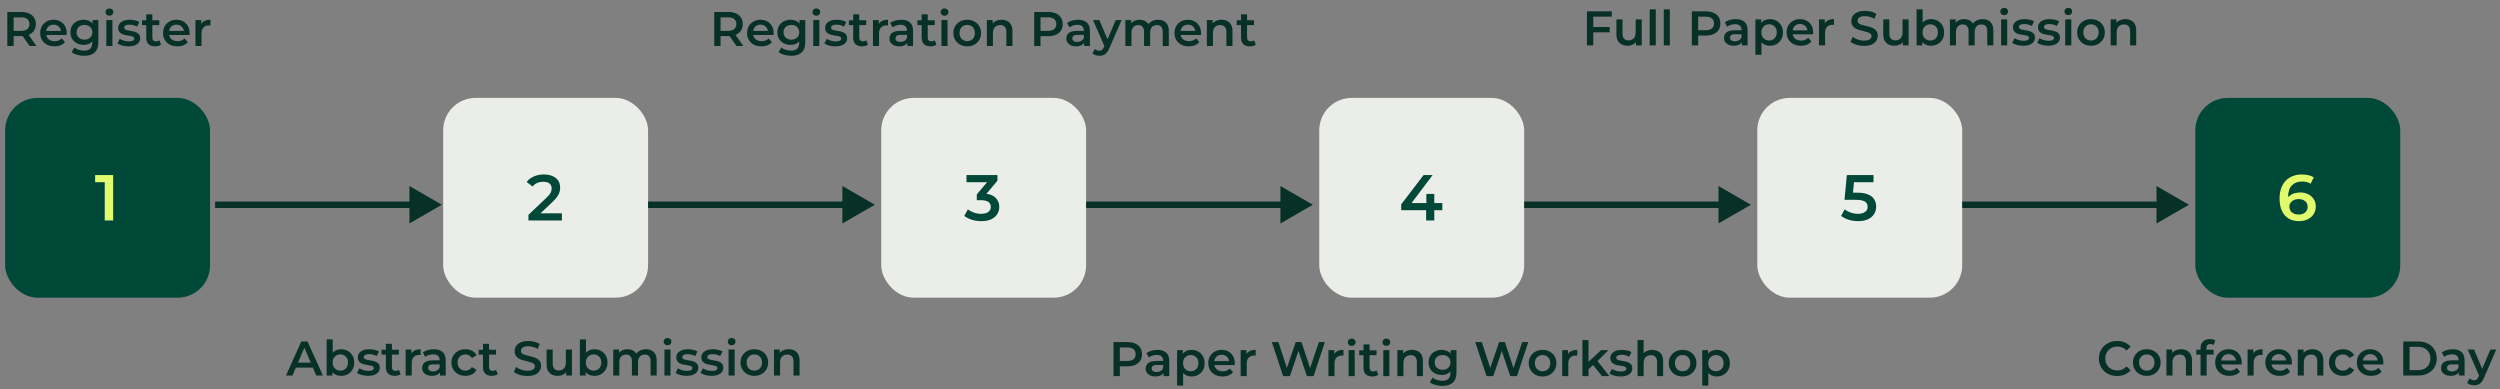 <svg width="771" height="120" viewBox="0 0 771 120" fill="none" xmlns="http://www.w3.org/2000/svg">
<rect x="0" y="0" width="771" height="120" fill="#808080" stroke="none"/>
<path d="M343.41 116V105.5H347.73C348.66 105.5 349.455 105.65 350.115 105.95C350.785 106.25 351.3 106.68 351.66 107.24C352.02 107.8 352.2 108.465 352.2 109.235C352.2 110.005 352.02 110.67 351.66 111.23C351.3 111.79 350.785 112.22 350.115 112.52C349.455 112.82 348.66 112.97 347.73 112.97H344.49L345.36 112.055V116H343.41ZM345.36 112.265L344.49 111.32H347.64C348.5 111.32 349.145 111.14 349.575 110.78C350.015 110.41 350.235 109.895 350.235 109.235C350.235 108.565 350.015 108.05 349.575 107.69C349.145 107.33 348.5 107.15 347.64 107.15H344.49L345.36 106.19V112.265ZM358.829 116V114.38L358.724 114.035V111.2C358.724 110.65 358.559 110.225 358.229 109.925C357.899 109.615 357.399 109.46 356.729 109.46C356.279 109.46 355.834 109.53 355.394 109.67C354.964 109.81 354.599 110.005 354.299 110.255L353.564 108.89C353.994 108.56 354.504 108.315 355.094 108.155C355.694 107.985 356.314 107.9 356.954 107.9C358.114 107.9 359.009 108.18 359.639 108.74C360.279 109.29 360.599 110.145 360.599 111.305V116H358.829ZM356.309 116.105C355.709 116.105 355.184 116.005 354.734 115.805C354.284 115.595 353.934 115.31 353.684 114.95C353.444 114.58 353.324 114.165 353.324 113.705C353.324 113.255 353.429 112.85 353.639 112.49C353.859 112.13 354.214 111.845 354.704 111.635C355.194 111.425 355.844 111.32 356.654 111.32H358.979V112.565H356.789C356.149 112.565 355.719 112.67 355.499 112.88C355.279 113.08 355.169 113.33 355.169 113.63C355.169 113.97 355.304 114.24 355.574 114.44C355.844 114.64 356.219 114.74 356.699 114.74C357.159 114.74 357.569 114.635 357.929 114.425C358.299 114.215 358.564 113.905 358.724 113.495L359.039 114.62C358.859 115.09 358.534 115.455 358.064 115.715C357.604 115.975 357.019 116.105 356.309 116.105ZM367.445 116.105C366.795 116.105 366.2 115.955 365.66 115.655C365.13 115.355 364.705 114.905 364.385 114.305C364.075 113.695 363.92 112.925 363.92 111.995C363.92 111.055 364.07 110.285 364.37 109.685C364.68 109.085 365.1 108.64 365.63 108.35C366.16 108.05 366.765 107.9 367.445 107.9C368.235 107.9 368.93 108.07 369.53 108.41C370.14 108.75 370.62 109.225 370.97 109.835C371.33 110.445 371.51 111.165 371.51 111.995C371.51 112.825 371.33 113.55 370.97 114.17C370.62 114.78 370.14 115.255 369.53 115.595C368.93 115.935 368.235 116.105 367.445 116.105ZM363.005 118.91V107.99H364.79V109.88L364.73 112.01L364.88 114.14V118.91H363.005ZM367.235 114.5C367.685 114.5 368.085 114.4 368.435 114.2C368.795 114 369.08 113.71 369.29 113.33C369.5 112.95 369.605 112.505 369.605 111.995C369.605 111.475 369.5 111.03 369.29 110.66C369.08 110.28 368.795 109.99 368.435 109.79C368.085 109.59 367.685 109.49 367.235 109.49C366.785 109.49 366.38 109.59 366.02 109.79C365.66 109.99 365.375 110.28 365.165 110.66C364.955 111.03 364.85 111.475 364.85 111.995C364.85 112.505 364.955 112.95 365.165 113.33C365.375 113.71 365.66 114 366.02 114.2C366.38 114.4 366.785 114.5 367.235 114.5ZM377.054 116.105C376.164 116.105 375.384 115.93 374.714 115.58C374.054 115.22 373.539 114.73 373.169 114.11C372.809 113.49 372.629 112.785 372.629 111.995C372.629 111.195 372.804 110.49 373.154 109.88C373.514 109.26 374.004 108.775 374.624 108.425C375.254 108.075 375.969 107.9 376.769 107.9C377.549 107.9 378.244 108.07 378.854 108.41C379.464 108.75 379.944 109.23 380.294 109.85C380.644 110.47 380.819 111.2 380.819 112.04C380.819 112.12 380.814 112.21 380.804 112.31C380.804 112.41 380.799 112.505 380.789 112.595H374.114V111.35H379.799L379.064 111.74C379.074 111.28 378.979 110.875 378.779 110.525C378.579 110.175 378.304 109.9 377.954 109.7C377.614 109.5 377.219 109.4 376.769 109.4C376.309 109.4 375.904 109.5 375.554 109.7C375.214 109.9 374.944 110.18 374.744 110.54C374.554 110.89 374.459 111.305 374.459 111.785V112.085C374.459 112.565 374.569 112.99 374.789 113.36C375.009 113.73 375.319 114.015 375.719 114.215C376.119 114.415 376.579 114.515 377.099 114.515C377.549 114.515 377.954 114.445 378.314 114.305C378.674 114.165 378.994 113.945 379.274 113.645L380.279 114.8C379.919 115.22 379.464 115.545 378.914 115.775C378.374 115.995 377.754 116.105 377.054 116.105ZM382.62 116V107.99H384.405V110.195L384.195 109.55C384.435 109.01 384.81 108.6 385.32 108.32C385.84 108.04 386.485 107.9 387.255 107.9V109.685C387.175 109.665 387.1 109.655 387.03 109.655C386.96 109.645 386.89 109.64 386.82 109.64C386.11 109.64 385.545 109.85 385.125 110.27C384.705 110.68 384.495 111.295 384.495 112.115V116H382.62ZM395.719 116L392.239 105.5H394.264L397.369 114.995H396.364L399.589 105.5H401.389L404.524 114.995H403.549L406.729 105.5H408.589L405.109 116H403.039L400.174 107.435H400.714L397.804 116H395.719ZM409.69 116V107.99H411.475V110.195L411.265 109.55C411.505 109.01 411.88 108.6 412.39 108.32C412.91 108.04 413.555 107.9 414.325 107.9V109.685C414.245 109.665 414.17 109.655 414.1 109.655C414.03 109.645 413.96 109.64 413.89 109.64C413.18 109.64 412.615 109.85 412.195 110.27C411.775 110.68 411.565 111.295 411.565 112.115V116H409.69ZM415.916 116V107.99H417.791V116H415.916ZM416.861 106.67C416.511 106.67 416.221 106.56 415.991 106.34C415.771 106.12 415.661 105.855 415.661 105.545C415.661 105.225 415.771 104.96 415.991 104.75C416.221 104.53 416.511 104.42 416.861 104.42C417.211 104.42 417.496 104.525 417.716 104.735C417.946 104.935 418.061 105.19 418.061 105.5C418.061 105.83 417.951 106.11 417.731 106.34C417.511 106.56 417.221 106.67 416.861 106.67ZM423.266 116.105C422.386 116.105 421.706 115.88 421.226 115.43C420.746 114.97 420.506 114.295 420.506 113.405V106.22H422.381V113.36C422.381 113.74 422.476 114.035 422.666 114.245C422.866 114.455 423.141 114.56 423.491 114.56C423.911 114.56 424.261 114.45 424.541 114.23L425.066 115.565C424.846 115.745 424.576 115.88 424.256 115.97C423.936 116.06 423.606 116.105 423.266 116.105ZM419.186 109.55V108.05H424.526V109.55H419.186ZM426.609 116V107.99H428.484V116H426.609ZM427.554 106.67C427.204 106.67 426.914 106.56 426.684 106.34C426.464 106.12 426.354 105.855 426.354 105.545C426.354 105.225 426.464 104.96 426.684 104.75C426.914 104.53 427.204 104.42 427.554 104.42C427.904 104.42 428.189 104.525 428.409 104.735C428.639 104.935 428.754 105.19 428.754 105.5C428.754 105.83 428.644 106.11 428.424 106.34C428.204 106.56 427.914 106.67 427.554 106.67ZM435.49 107.9C436.13 107.9 436.7 108.025 437.2 108.275C437.71 108.525 438.11 108.91 438.4 109.43C438.69 109.94 438.835 110.6 438.835 111.41V116H436.96V111.65C436.96 110.94 436.79 110.41 436.45 110.06C436.12 109.71 435.655 109.535 435.055 109.535C434.615 109.535 434.225 109.625 433.885 109.805C433.545 109.985 433.28 110.255 433.09 110.615C432.91 110.965 432.82 111.41 432.82 111.95V116H430.945V107.99H432.73V110.15L432.415 109.49C432.695 108.98 433.1 108.59 433.63 108.32C434.17 108.04 434.79 107.9 435.49 107.9ZM444.858 119.015C444.118 119.015 443.393 118.915 442.683 118.715C441.983 118.525 441.408 118.245 440.958 117.875L441.798 116.465C442.148 116.755 442.588 116.985 443.118 117.155C443.658 117.335 444.203 117.425 444.753 117.425C445.633 117.425 446.278 117.22 446.688 116.81C447.098 116.41 447.303 115.805 447.303 114.995V113.57L447.453 111.755L447.393 109.94V107.99H449.178V114.785C449.178 116.235 448.808 117.3 448.068 117.98C447.328 118.67 446.258 119.015 444.858 119.015ZM444.618 115.64C443.858 115.64 443.168 115.48 442.548 115.16C441.938 114.83 441.453 114.375 441.093 113.795C440.743 113.215 440.568 112.535 440.568 111.755C440.568 110.985 440.743 110.31 441.093 109.73C441.453 109.15 441.938 108.7 442.548 108.38C443.168 108.06 443.858 107.9 444.618 107.9C445.298 107.9 445.908 108.035 446.448 108.305C446.988 108.575 447.418 108.995 447.738 109.565C448.068 110.135 448.233 110.865 448.233 111.755C448.233 112.645 448.068 113.38 447.738 113.96C447.418 114.53 446.988 114.955 446.448 115.235C445.908 115.505 445.298 115.64 444.618 115.64ZM444.903 114.05C445.373 114.05 445.793 113.955 446.163 113.765C446.533 113.565 446.818 113.295 447.018 112.955C447.228 112.605 447.333 112.205 447.333 111.755C447.333 111.305 447.228 110.91 447.018 110.57C446.818 110.22 446.533 109.955 446.163 109.775C445.793 109.585 445.373 109.49 444.903 109.49C444.433 109.49 444.008 109.585 443.628 109.775C443.258 109.955 442.968 110.22 442.758 110.57C442.558 110.91 442.458 111.305 442.458 111.755C442.458 112.205 442.558 112.605 442.758 112.955C442.968 113.295 443.258 113.565 443.628 113.765C444.008 113.955 444.433 114.05 444.903 114.05ZM458.444 116L454.964 105.5H456.989L460.094 114.995H459.089L462.314 105.5H464.114L467.249 114.995H466.274L469.454 105.5H471.314L467.834 116H465.764L462.899 107.435H463.439L460.529 116H458.444ZM475.722 116.105C474.902 116.105 474.172 115.93 473.532 115.58C472.892 115.22 472.387 114.73 472.017 114.11C471.647 113.49 471.462 112.785 471.462 111.995C471.462 111.195 471.647 110.49 472.017 109.88C472.387 109.26 472.892 108.775 473.532 108.425C474.172 108.075 474.902 107.9 475.722 107.9C476.552 107.9 477.287 108.075 477.927 108.425C478.577 108.775 479.082 109.255 479.442 109.865C479.812 110.475 479.997 111.185 479.997 111.995C479.997 112.785 479.812 113.49 479.442 114.11C479.082 114.73 478.577 115.22 477.927 115.58C477.287 115.93 476.552 116.105 475.722 116.105ZM475.722 114.5C476.182 114.5 476.592 114.4 476.952 114.2C477.312 114 477.592 113.71 477.792 113.33C478.002 112.95 478.107 112.505 478.107 111.995C478.107 111.475 478.002 111.03 477.792 110.66C477.592 110.28 477.312 109.99 476.952 109.79C476.592 109.59 476.187 109.49 475.737 109.49C475.277 109.49 474.867 109.59 474.507 109.79C474.157 109.99 473.877 110.28 473.667 110.66C473.457 111.03 473.352 111.475 473.352 111.995C473.352 112.505 473.457 112.95 473.667 113.33C473.877 113.71 474.157 114 474.507 114.2C474.867 114.4 475.272 114.5 475.722 114.5ZM481.79 116V107.99H483.575V110.195L483.365 109.55C483.605 109.01 483.98 108.6 484.49 108.32C485.01 108.04 485.655 107.9 486.425 107.9V109.685C486.345 109.665 486.27 109.655 486.2 109.655C486.13 109.645 486.06 109.64 485.99 109.64C485.28 109.64 484.715 109.85 484.295 110.27C483.875 110.68 483.665 111.295 483.665 112.115V116H481.79ZM489.545 114.215L489.59 111.86L493.775 107.99H496.025L492.47 111.56L491.48 112.385L489.545 114.215ZM488.015 116V104.87H489.89V116H488.015ZM494.06 116L491.135 112.385L492.32 110.885L496.34 116H494.06ZM499.777 116.105C499.107 116.105 498.462 116.02 497.842 115.85C497.232 115.67 496.747 115.455 496.387 115.205L497.107 113.78C497.467 114.01 497.897 114.2 498.397 114.35C498.897 114.5 499.397 114.575 499.897 114.575C500.487 114.575 500.912 114.495 501.172 114.335C501.442 114.175 501.577 113.96 501.577 113.69C501.577 113.47 501.487 113.305 501.307 113.195C501.127 113.075 500.892 112.985 500.602 112.925C500.312 112.865 499.987 112.81 499.627 112.76C499.277 112.71 498.922 112.645 498.562 112.565C498.212 112.475 497.892 112.35 497.602 112.19C497.312 112.02 497.077 111.795 496.897 111.515C496.717 111.235 496.627 110.865 496.627 110.405C496.627 109.895 496.772 109.455 497.062 109.085C497.352 108.705 497.757 108.415 498.277 108.215C498.807 108.005 499.432 107.9 500.152 107.9C500.692 107.9 501.237 107.96 501.787 108.08C502.337 108.2 502.792 108.37 503.152 108.59L502.432 110.015C502.052 109.785 501.667 109.63 501.277 109.55C500.897 109.46 500.517 109.415 500.137 109.415C499.567 109.415 499.142 109.5 498.862 109.67C498.592 109.84 498.457 110.055 498.457 110.315C498.457 110.555 498.547 110.735 498.727 110.855C498.907 110.975 499.142 111.07 499.432 111.14C499.722 111.21 500.042 111.27 500.392 111.32C500.752 111.36 501.107 111.425 501.457 111.515C501.807 111.605 502.127 111.73 502.417 111.89C502.717 112.04 502.957 112.255 503.137 112.535C503.317 112.815 503.407 113.18 503.407 113.63C503.407 114.13 503.257 114.565 502.957 114.935C502.667 115.305 502.252 115.595 501.712 115.805C501.172 116.005 500.527 116.105 499.777 116.105ZM509.567 107.9C510.207 107.9 510.777 108.025 511.277 108.275C511.787 108.525 512.187 108.91 512.477 109.43C512.767 109.94 512.912 110.6 512.912 111.41V116H511.037V111.65C511.037 110.94 510.867 110.41 510.527 110.06C510.197 109.71 509.732 109.535 509.132 109.535C508.692 109.535 508.302 109.625 507.962 109.805C507.622 109.985 507.357 110.255 507.167 110.615C506.987 110.965 506.897 111.41 506.897 111.95V116H505.022V104.87H506.897V110.15L506.492 109.49C506.772 108.98 507.177 108.59 507.707 108.32C508.247 108.04 508.867 107.9 509.567 107.9ZM518.905 116.105C518.085 116.105 517.355 115.93 516.715 115.58C516.075 115.22 515.57 114.73 515.2 114.11C514.83 113.49 514.645 112.785 514.645 111.995C514.645 111.195 514.83 110.49 515.2 109.88C515.57 109.26 516.075 108.775 516.715 108.425C517.355 108.075 518.085 107.9 518.905 107.9C519.735 107.9 520.47 108.075 521.11 108.425C521.76 108.775 522.265 109.255 522.625 109.865C522.995 110.475 523.18 111.185 523.18 111.995C523.18 112.785 522.995 113.49 522.625 114.11C522.265 114.73 521.76 115.22 521.11 115.58C520.47 115.93 519.735 116.105 518.905 116.105ZM518.905 114.5C519.365 114.5 519.775 114.4 520.135 114.2C520.495 114 520.775 113.71 520.975 113.33C521.185 112.95 521.29 112.505 521.29 111.995C521.29 111.475 521.185 111.03 520.975 110.66C520.775 110.28 520.495 109.99 520.135 109.79C519.775 109.59 519.37 109.49 518.92 109.49C518.46 109.49 518.05 109.59 517.69 109.79C517.34 109.99 517.06 110.28 516.85 110.66C516.64 111.03 516.535 111.475 516.535 111.995C516.535 112.505 516.64 112.95 516.85 113.33C517.06 113.71 517.34 114 517.69 114.2C518.05 114.4 518.455 114.5 518.905 114.5ZM529.413 116.105C528.763 116.105 528.168 115.955 527.628 115.655C527.098 115.355 526.673 114.905 526.353 114.305C526.043 113.695 525.888 112.925 525.888 111.995C525.888 111.055 526.038 110.285 526.338 109.685C526.648 109.085 527.068 108.64 527.598 108.35C528.128 108.05 528.733 107.9 529.413 107.9C530.203 107.9 530.898 108.07 531.498 108.41C532.108 108.75 532.588 109.225 532.938 109.835C533.298 110.445 533.478 111.165 533.478 111.995C533.478 112.825 533.298 113.55 532.938 114.17C532.588 114.78 532.108 115.255 531.498 115.595C530.898 115.935 530.203 116.105 529.413 116.105ZM524.973 118.91V107.99H526.758V109.88L526.698 112.01L526.848 114.14V118.91H524.973ZM529.203 114.5C529.653 114.5 530.053 114.4 530.403 114.2C530.763 114 531.048 113.71 531.258 113.33C531.468 112.95 531.573 112.505 531.573 111.995C531.573 111.475 531.468 111.03 531.258 110.66C531.048 110.28 530.763 109.99 530.403 109.79C530.053 109.59 529.653 109.49 529.203 109.49C528.753 109.49 528.348 109.59 527.988 109.79C527.628 109.99 527.343 110.28 527.133 110.66C526.923 111.03 526.818 111.475 526.818 111.995C526.818 112.505 526.923 112.95 527.133 113.33C527.343 113.71 527.628 114 527.988 114.2C528.348 114.4 528.753 114.5 529.203 114.5Z" fill="#073127"/>
<rect x="1.581" y="30.192" width="63.195" height="61.615" rx="10" fill="#004838"/>
<path d="M32.299 68V55L33.439 56.18H29.339V54H34.899V68H32.299Z" fill="#E2FB6C"/>
<rect x="136.673" y="30.192" width="63.195" height="61.615" rx="10" fill="#EBEDE8"/>
<path d="M162.97 68V66.26L168.53 60.98C168.997 60.54 169.344 60.153 169.57 59.82C169.797 59.487 169.944 59.18 170.01 58.9C170.09 58.607 170.13 58.333 170.13 58.08C170.13 57.44 169.91 56.947 169.47 56.6C169.03 56.24 168.384 56.06 167.53 56.06C166.85 56.06 166.23 56.18 165.67 56.42C165.124 56.66 164.65 57.027 164.25 57.52L162.43 56.12C162.977 55.387 163.71 54.82 164.63 54.42C165.564 54.007 166.604 53.8 167.75 53.8C168.764 53.8 169.644 53.967 170.39 54.3C171.15 54.62 171.73 55.08 172.13 55.68C172.544 56.28 172.75 56.993 172.75 57.82C172.75 58.273 172.69 58.727 172.57 59.18C172.45 59.62 172.224 60.087 171.89 60.58C171.557 61.073 171.07 61.627 170.43 62.24L165.65 66.78L165.11 65.8H173.29V68H162.97Z" fill="#004838"/>
<rect x="271.765" y="30.192" width="63.195" height="61.615" rx="10" fill="#EBEDE8"/>
<path d="M302.642 68.2C301.656 68.2 300.689 68.06 299.742 67.78C298.809 67.487 298.022 67.087 297.382 66.58L298.502 64.56C299.009 64.973 299.622 65.307 300.342 65.56C301.062 65.813 301.816 65.94 302.602 65.94C303.536 65.94 304.262 65.753 304.782 65.38C305.302 64.993 305.562 64.473 305.562 63.82C305.562 63.18 305.322 62.673 304.842 62.3C304.362 61.927 303.589 61.74 302.522 61.74H301.242V59.96L305.242 55.2L305.582 56.18H298.062V54H307.602V55.74L303.602 60.5L302.242 59.7H303.022C304.742 59.7 306.029 60.087 306.882 60.86C307.749 61.62 308.182 62.6 308.182 63.8C308.182 64.587 307.982 65.313 307.582 65.98C307.182 66.647 306.569 67.187 305.742 67.6C304.929 68 303.896 68.2 302.642 68.2Z" fill="#004838"/>
<rect x="406.857" y="30.192" width="63.195" height="61.615" rx="10" fill="#EBEDE8"/>
<path d="M432.134 64.82V63.02L439.034 54H441.814L435.014 63.02L433.714 62.62H444.814V64.82H432.134ZM439.814 68V64.82L439.894 62.62V59.8H442.334V68H439.814Z" fill="#004838"/>
<rect x="541.949" y="30.192" width="63.195" height="61.615" rx="10" fill="#EBEDE8"/>
<path d="M573.066 68.2C572.079 68.2 571.113 68.06 570.166 67.78C569.233 67.487 568.446 67.087 567.806 66.58L568.906 64.56C569.413 64.973 570.026 65.307 570.746 65.56C571.479 65.813 572.239 65.94 573.026 65.94C573.946 65.94 574.666 65.747 575.186 65.36C575.719 64.973 575.986 64.453 575.986 63.8C575.986 63.36 575.873 62.973 575.646 62.64C575.433 62.307 575.046 62.053 574.486 61.88C573.939 61.707 573.186 61.62 572.226 61.62H568.846L569.566 54H577.786V56.18H570.526L571.886 54.94L571.346 60.64L569.986 59.42H572.806C574.193 59.42 575.306 59.607 576.146 59.98C576.999 60.34 577.619 60.847 578.006 61.5C578.406 62.14 578.606 62.873 578.606 63.7C578.606 64.513 578.406 65.26 578.006 65.94C577.606 66.62 576.993 67.167 576.166 67.58C575.353 67.993 574.319 68.2 573.066 68.2Z" fill="#004838"/>
<rect x="677.04" y="30.192" width="63.195" height="61.615" rx="10" fill="#004838"/>
<path d="M709.078 68.2C707.811 68.2 706.724 67.933 705.818 67.4C704.911 66.853 704.218 66.067 703.738 65.04C703.258 64.013 703.018 62.747 703.018 61.24C703.018 59.64 703.304 58.287 703.878 57.18C704.464 56.073 705.271 55.233 706.298 54.66C707.338 54.087 708.531 53.8 709.878 53.8C710.584 53.8 711.258 53.873 711.898 54.02C712.551 54.167 713.104 54.393 713.558 54.7L712.598 56.66C712.211 56.407 711.791 56.233 711.338 56.14C710.898 56.033 710.431 55.98 709.938 55.98C708.618 55.98 707.571 56.387 706.798 57.2C706.024 58.013 705.638 59.213 705.638 60.8C705.638 61.053 705.644 61.353 705.658 61.7C705.671 62.033 705.718 62.373 705.798 62.72L704.998 61.84C705.238 61.293 705.564 60.84 705.978 60.48C706.404 60.107 706.904 59.827 707.478 59.64C708.064 59.453 708.698 59.36 709.378 59.36C710.298 59.36 711.118 59.54 711.838 59.9C712.558 60.247 713.131 60.747 713.558 61.4C713.984 62.04 714.198 62.793 714.198 63.66C714.198 64.58 713.971 65.38 713.518 66.06C713.064 66.74 712.451 67.267 711.678 67.64C710.904 68.013 710.038 68.2 709.078 68.2ZM708.938 66.16C709.471 66.16 709.944 66.067 710.358 65.88C710.771 65.68 711.091 65.4 711.318 65.04C711.558 64.68 711.678 64.26 711.678 63.78C711.678 63.047 711.424 62.467 710.918 62.04C710.411 61.613 709.731 61.4 708.878 61.4C708.318 61.4 707.824 61.507 707.398 61.72C706.984 61.92 706.651 62.2 706.398 62.56C706.158 62.92 706.038 63.333 706.038 63.8C706.038 64.227 706.151 64.62 706.378 64.98C706.604 65.34 706.931 65.627 707.358 65.84C707.798 66.053 708.324 66.16 708.938 66.16Z" fill="#E2FB6C"/>
<path d="M2.256 14.193V3.692H6.576C7.506 3.692 8.301 3.842 8.961 4.143C9.631 4.442 10.146 4.872 10.506 5.433C10.866 5.992 11.046 6.657 11.046 7.428C11.046 8.197 10.866 8.863 10.506 9.422C10.146 9.973 9.631 10.398 8.961 10.697C8.301 10.988 7.506 11.133 6.576 11.133H3.336L4.206 10.248V14.193H2.256ZM9.126 14.193L6.471 10.383H8.556L11.226 14.193H9.126ZM4.206 10.457L3.336 9.527H6.486C7.346 9.527 7.991 9.342 8.421 8.973C8.861 8.602 9.081 8.088 9.081 7.428C9.081 6.758 8.861 6.242 8.421 5.883C7.991 5.522 7.346 5.343 6.486 5.343H3.336L4.206 4.383V10.457ZM16.813 14.297C15.923 14.297 15.143 14.123 14.473 13.773C13.813 13.412 13.298 12.922 12.928 12.303C12.568 11.682 12.388 10.977 12.388 10.188C12.388 9.387 12.563 8.682 12.913 8.072C13.273 7.452 13.763 6.968 14.383 6.617C15.013 6.268 15.728 6.093 16.528 6.093C17.308 6.093 18.003 6.263 18.613 6.603C19.223 6.942 19.703 7.423 20.053 8.043C20.403 8.662 20.578 9.393 20.578 10.232C20.578 10.312 20.573 10.402 20.563 10.502C20.563 10.602 20.558 10.697 20.548 10.787H13.873V9.543H19.558L18.823 9.932C18.833 9.473 18.738 9.068 18.538 8.717C18.338 8.367 18.063 8.092 17.713 7.893C17.373 7.692 16.978 7.593 16.528 7.593C16.068 7.593 15.663 7.692 15.313 7.893C14.973 8.092 14.703 8.373 14.503 8.732C14.313 9.082 14.218 9.498 14.218 9.977V10.277C14.218 10.758 14.328 11.182 14.548 11.553C14.768 11.922 15.078 12.207 15.478 12.408C15.878 12.607 16.338 12.707 16.858 12.707C17.308 12.707 17.713 12.637 18.073 12.498C18.433 12.357 18.753 12.137 19.033 11.838L20.038 12.992C19.678 13.412 19.223 13.738 18.673 13.967C18.133 14.188 17.513 14.297 16.813 14.297ZM26.009 17.207C25.269 17.207 24.544 17.108 23.834 16.907C23.134 16.718 22.559 16.438 22.109 16.067L22.949 14.658C23.299 14.947 23.739 15.178 24.269 15.348C24.809 15.527 25.354 15.617 25.904 15.617C26.784 15.617 27.429 15.412 27.839 15.002C28.249 14.602 28.454 13.998 28.454 13.188V11.762L28.604 9.947L28.544 8.133V6.183H30.329V12.977C30.329 14.428 29.959 15.492 29.219 16.172C28.479 16.863 27.409 17.207 26.009 17.207ZM25.769 13.832C25.009 13.832 24.319 13.672 23.699 13.352C23.089 13.023 22.604 12.568 22.244 11.988C21.894 11.408 21.719 10.727 21.719 9.947C21.719 9.178 21.894 8.502 22.244 7.923C22.604 7.343 23.089 6.893 23.699 6.572C24.319 6.253 25.009 6.093 25.769 6.093C26.449 6.093 27.059 6.228 27.599 6.497C28.139 6.768 28.569 7.188 28.889 7.758C29.219 8.328 29.384 9.057 29.384 9.947C29.384 10.838 29.219 11.572 28.889 12.152C28.569 12.723 28.139 13.148 27.599 13.428C27.059 13.697 26.449 13.832 25.769 13.832ZM26.054 12.242C26.524 12.242 26.944 12.148 27.314 11.957C27.684 11.758 27.969 11.488 28.169 11.148C28.379 10.797 28.484 10.398 28.484 9.947C28.484 9.498 28.379 9.102 28.169 8.762C27.969 8.412 27.684 8.148 27.314 7.968C26.944 7.777 26.524 7.683 26.054 7.683C25.584 7.683 25.159 7.777 24.779 7.968C24.409 8.148 24.119 8.412 23.909 8.762C23.709 9.102 23.609 9.498 23.609 9.947C23.609 10.398 23.709 10.797 23.909 11.148C24.119 11.488 24.409 11.758 24.779 11.957C25.159 12.148 25.584 12.242 26.054 12.242ZM32.794 14.193V6.183H34.669V14.193H32.794ZM33.739 4.862C33.389 4.862 33.099 4.753 32.869 4.532C32.649 4.312 32.539 4.048 32.539 3.737C32.539 3.417 32.649 3.152 32.869 2.942C33.099 2.723 33.389 2.612 33.739 2.612C34.089 2.612 34.374 2.717 34.594 2.928C34.824 3.127 34.939 3.382 34.939 3.692C34.939 4.022 34.829 4.303 34.609 4.532C34.389 4.753 34.099 4.862 33.739 4.862ZM39.605 14.297C38.935 14.297 38.29 14.213 37.67 14.043C37.06 13.863 36.575 13.648 36.215 13.398L36.935 11.973C37.295 12.203 37.725 12.393 38.225 12.543C38.725 12.693 39.225 12.768 39.725 12.768C40.315 12.768 40.74 12.688 41 12.527C41.27 12.367 41.405 12.152 41.405 11.883C41.405 11.662 41.315 11.498 41.135 11.387C40.955 11.268 40.72 11.178 40.43 11.117C40.14 11.057 39.815 11.002 39.455 10.953C39.105 10.902 38.75 10.838 38.39 10.758C38.04 10.668 37.72 10.543 37.43 10.383C37.14 10.213 36.905 9.988 36.725 9.707C36.545 9.428 36.455 9.057 36.455 8.598C36.455 8.088 36.6 7.647 36.89 7.277C37.18 6.897 37.585 6.607 38.105 6.407C38.635 6.197 39.26 6.093 39.98 6.093C40.52 6.093 41.065 6.152 41.615 6.272C42.165 6.393 42.62 6.562 42.98 6.782L42.26 8.207C41.88 7.978 41.495 7.822 41.105 7.742C40.725 7.652 40.345 7.607 39.965 7.607C39.395 7.607 38.97 7.692 38.69 7.862C38.42 8.033 38.285 8.248 38.285 8.508C38.285 8.748 38.375 8.928 38.555 9.047C38.735 9.168 38.97 9.262 39.26 9.332C39.55 9.402 39.87 9.463 40.22 9.512C40.58 9.553 40.935 9.617 41.285 9.707C41.635 9.797 41.955 9.922 42.245 10.082C42.545 10.232 42.785 10.447 42.965 10.727C43.145 11.008 43.235 11.373 43.235 11.822C43.235 12.322 43.085 12.758 42.785 13.127C42.495 13.498 42.08 13.787 41.54 13.998C41 14.197 40.355 14.297 39.605 14.297ZM47.865 14.297C46.985 14.297 46.305 14.072 45.825 13.623C45.345 13.162 45.105 12.488 45.105 11.598V4.412H46.98V11.553C46.98 11.932 47.075 12.227 47.265 12.438C47.465 12.648 47.74 12.752 48.09 12.752C48.51 12.752 48.86 12.643 49.14 12.422L49.665 13.758C49.445 13.938 49.175 14.072 48.855 14.162C48.535 14.252 48.205 14.297 47.865 14.297ZM43.785 7.742V6.242H49.125V7.742H43.785ZM54.709 14.297C53.819 14.297 53.039 14.123 52.369 13.773C51.709 13.412 51.194 12.922 50.824 12.303C50.464 11.682 50.284 10.977 50.284 10.188C50.284 9.387 50.459 8.682 50.809 8.072C51.169 7.452 51.659 6.968 52.279 6.617C52.909 6.268 53.624 6.093 54.424 6.093C55.204 6.093 55.899 6.263 56.509 6.603C57.119 6.942 57.599 7.423 57.949 8.043C58.299 8.662 58.474 9.393 58.474 10.232C58.474 10.312 58.469 10.402 58.459 10.502C58.459 10.602 58.454 10.697 58.444 10.787H51.769V9.543H57.454L56.719 9.932C56.729 9.473 56.634 9.068 56.434 8.717C56.234 8.367 55.959 8.092 55.609 7.893C55.269 7.692 54.874 7.593 54.424 7.593C53.964 7.593 53.559 7.692 53.209 7.893C52.869 8.092 52.599 8.373 52.399 8.732C52.209 9.082 52.114 9.498 52.114 9.977V10.277C52.114 10.758 52.224 11.182 52.444 11.553C52.664 11.922 52.974 12.207 53.374 12.408C53.774 12.607 54.234 12.707 54.754 12.707C55.204 12.707 55.609 12.637 55.969 12.498C56.329 12.357 56.649 12.137 56.929 11.838L57.934 12.992C57.574 13.412 57.119 13.738 56.569 13.967C56.029 14.188 55.409 14.297 54.709 14.297ZM60.275 14.193V6.183H62.06V8.387L61.85 7.742C62.09 7.202 62.465 6.793 62.975 6.513C63.495 6.232 64.14 6.093 64.91 6.093V7.878C64.83 7.857 64.755 7.848 64.685 7.848C64.615 7.838 64.545 7.832 64.475 7.832C63.765 7.832 63.2 8.043 62.78 8.463C62.36 8.873 62.15 9.488 62.15 10.307V14.193H60.275Z" fill="#073127"/>
<path d="M88.195 115.808L92.92 105.308H94.84L99.58 115.808H97.54L93.475 106.343H94.255L90.205 115.808H88.195ZM90.37 113.378L90.895 111.848H96.565L97.09 113.378H90.37ZM105.176 115.913C104.496 115.913 103.891 115.763 103.361 115.463C102.831 115.163 102.411 114.713 102.101 114.113C101.801 113.503 101.651 112.733 101.651 111.803C101.651 110.863 101.806 110.093 102.116 109.493C102.436 108.893 102.861 108.448 103.391 108.158C103.931 107.858 104.526 107.708 105.176 107.708C105.966 107.708 106.661 107.878 107.261 108.218C107.871 108.558 108.351 109.033 108.701 109.643C109.061 110.253 109.241 110.973 109.241 111.803C109.241 112.633 109.061 113.353 108.701 113.963C108.351 114.573 107.871 115.053 107.261 115.403C106.661 115.743 105.966 115.913 105.176 115.913ZM100.736 115.808V104.678H102.611V109.658L102.461 111.788L102.521 113.918V115.808H100.736ZM104.966 114.308C105.416 114.308 105.816 114.208 106.166 114.008C106.526 113.808 106.811 113.518 107.021 113.138C107.231 112.758 107.336 112.313 107.336 111.803C107.336 111.283 107.231 110.838 107.021 110.468C106.811 110.088 106.526 109.798 106.166 109.598C105.816 109.398 105.416 109.298 104.966 109.298C104.516 109.298 104.111 109.398 103.751 109.598C103.391 109.798 103.106 110.088 102.896 110.468C102.686 110.838 102.581 111.283 102.581 111.803C102.581 112.313 102.686 112.758 102.896 113.138C103.106 113.518 103.391 113.808 103.751 114.008C104.111 114.208 104.516 114.308 104.966 114.308ZM113.494 115.913C112.824 115.913 112.179 115.828 111.559 115.658C110.949 115.478 110.464 115.263 110.104 115.013L110.824 113.588C111.184 113.818 111.614 114.008 112.114 114.158C112.614 114.308 113.114 114.383 113.614 114.383C114.204 114.383 114.629 114.303 114.889 114.143C115.159 113.983 115.294 113.768 115.294 113.498C115.294 113.278 115.204 113.113 115.024 113.003C114.844 112.883 114.609 112.793 114.319 112.733C114.029 112.673 113.704 112.618 113.344 112.568C112.994 112.518 112.639 112.453 112.279 112.373C111.929 112.283 111.609 112.158 111.319 111.998C111.029 111.828 110.794 111.603 110.614 111.323C110.434 111.043 110.344 110.673 110.344 110.213C110.344 109.703 110.489 109.263 110.779 108.893C111.069 108.513 111.474 108.223 111.994 108.023C112.524 107.813 113.149 107.708 113.869 107.708C114.409 107.708 114.954 107.768 115.504 107.888C116.054 108.008 116.509 108.178 116.869 108.398L116.149 109.823C115.769 109.593 115.384 109.438 114.994 109.358C114.614 109.268 114.234 109.223 113.854 109.223C113.284 109.223 112.859 109.308 112.579 109.478C112.309 109.648 112.174 109.863 112.174 110.123C112.174 110.363 112.264 110.543 112.444 110.663C112.624 110.783 112.859 110.878 113.149 110.948C113.439 111.018 113.759 111.078 114.109 111.128C114.469 111.168 114.824 111.233 115.174 111.323C115.524 111.413 115.844 111.538 116.134 111.698C116.434 111.848 116.674 112.063 116.854 112.343C117.034 112.623 117.124 112.988 117.124 113.438C117.124 113.938 116.974 114.373 116.674 114.743C116.384 115.113 115.969 115.403 115.429 115.613C114.889 115.813 114.244 115.913 113.494 115.913ZM121.754 115.913C120.874 115.913 120.194 115.688 119.714 115.238C119.234 114.778 118.994 114.103 118.994 113.213V106.028H120.869V113.168C120.869 113.548 120.964 113.843 121.154 114.053C121.354 114.263 121.629 114.368 121.979 114.368C122.399 114.368 122.749 114.258 123.029 114.038L123.554 115.373C123.334 115.553 123.064 115.688 122.744 115.778C122.424 115.868 122.094 115.913 121.754 115.913ZM117.674 109.358V107.858H123.014V109.358H117.674ZM125.096 115.808V107.798H126.881V110.003L126.671 109.358C126.911 108.818 127.286 108.408 127.796 108.128C128.316 107.848 128.961 107.708 129.731 107.708V109.493C129.651 109.473 129.576 109.463 129.506 109.463C129.436 109.453 129.366 109.448 129.296 109.448C128.586 109.448 128.021 109.658 127.601 110.078C127.181 110.488 126.971 111.103 126.971 111.923V115.808H125.096ZM135.685 115.808V114.188L135.58 113.843V111.008C135.58 110.458 135.415 110.033 135.085 109.733C134.755 109.423 134.255 109.268 133.585 109.268C133.135 109.268 132.69 109.338 132.25 109.478C131.82 109.618 131.455 109.813 131.155 110.063L130.42 108.698C130.85 108.368 131.36 108.123 131.95 107.963C132.55 107.793 133.17 107.708 133.81 107.708C134.97 107.708 135.865 107.988 136.495 108.548C137.135 109.098 137.455 109.953 137.455 111.113V115.808H135.685ZM133.165 115.913C132.565 115.913 132.04 115.813 131.59 115.613C131.14 115.403 130.79 115.118 130.54 114.758C130.3 114.388 130.18 113.973 130.18 113.513C130.18 113.063 130.285 112.658 130.495 112.298C130.715 111.938 131.07 111.653 131.56 111.443C132.05 111.233 132.7 111.128 133.51 111.128H135.835V112.373H133.645C133.005 112.373 132.575 112.478 132.355 112.688C132.135 112.888 132.025 113.138 132.025 113.438C132.025 113.778 132.16 114.048 132.43 114.248C132.7 114.448 133.075 114.548 133.555 114.548C134.015 114.548 134.425 114.443 134.785 114.233C135.155 114.023 135.42 113.713 135.58 113.303L135.895 114.428C135.715 114.898 135.39 115.263 134.92 115.523C134.46 115.783 133.875 115.913 133.165 115.913ZM143.551 115.913C142.711 115.913 141.961 115.738 141.301 115.388C140.651 115.028 140.141 114.538 139.771 113.918C139.401 113.298 139.216 112.593 139.216 111.803C139.216 111.003 139.401 110.298 139.771 109.688C140.141 109.068 140.651 108.583 141.301 108.233C141.961 107.883 142.711 107.708 143.551 107.708C144.331 107.708 145.016 107.868 145.606 108.188C146.206 108.498 146.661 108.958 146.971 109.568L145.531 110.408C145.291 110.028 144.996 109.748 144.646 109.568C144.306 109.388 143.936 109.298 143.536 109.298C143.076 109.298 142.661 109.398 142.291 109.598C141.921 109.798 141.631 110.088 141.421 110.468C141.211 110.838 141.106 111.283 141.106 111.803C141.106 112.323 141.211 112.773 141.421 113.153C141.631 113.523 141.921 113.808 142.291 114.008C142.661 114.208 143.076 114.308 143.536 114.308C143.936 114.308 144.306 114.218 144.646 114.038C144.996 113.858 145.291 113.578 145.531 113.198L146.971 114.038C146.661 114.638 146.206 115.103 145.606 115.433C145.016 115.753 144.331 115.913 143.551 115.913ZM151.71 115.913C150.83 115.913 150.15 115.688 149.67 115.238C149.19 114.778 148.95 114.103 148.95 113.213V106.028H150.825V113.168C150.825 113.548 150.92 113.843 151.11 114.053C151.31 114.263 151.585 114.368 151.935 114.368C152.355 114.368 152.705 114.258 152.985 114.038L153.51 115.373C153.29 115.553 153.02 115.688 152.7 115.778C152.38 115.868 152.05 115.913 151.71 115.913ZM147.63 109.358V107.858H152.97V109.358H147.63ZM162.633 115.958C161.813 115.958 161.028 115.843 160.278 115.613C159.528 115.373 158.933 115.068 158.493 114.698L159.168 113.183C159.588 113.513 160.108 113.788 160.728 114.008C161.348 114.228 161.983 114.338 162.633 114.338C163.183 114.338 163.628 114.278 163.968 114.158C164.308 114.038 164.558 113.878 164.718 113.678C164.878 113.468 164.958 113.233 164.958 112.973C164.958 112.653 164.843 112.398 164.613 112.208C164.383 112.008 164.083 111.853 163.713 111.743C163.353 111.623 162.948 111.513 162.498 111.413C162.058 111.313 161.613 111.198 161.163 111.068C160.723 110.928 160.318 110.753 159.948 110.543C159.588 110.323 159.293 110.033 159.063 109.673C158.833 109.313 158.718 108.853 158.718 108.293C158.718 107.723 158.868 107.203 159.168 106.733C159.478 106.253 159.943 105.873 160.563 105.593C161.193 105.303 161.988 105.158 162.948 105.158C163.578 105.158 164.203 105.238 164.823 105.398C165.443 105.558 165.983 105.788 166.443 106.088L165.828 107.603C165.358 107.323 164.873 107.118 164.373 106.988C163.873 106.848 163.393 106.778 162.933 106.778C162.393 106.778 161.953 106.843 161.613 106.973C161.283 107.103 161.038 107.273 160.878 107.483C160.728 107.693 160.653 107.933 160.653 108.203C160.653 108.523 160.763 108.783 160.983 108.983C161.213 109.173 161.508 109.323 161.868 109.433C162.238 109.543 162.648 109.653 163.098 109.763C163.548 109.863 163.993 109.978 164.433 110.108C164.883 110.238 165.288 110.408 165.648 110.618C166.018 110.828 166.313 111.113 166.533 111.473C166.763 111.833 166.878 112.288 166.878 112.838C166.878 113.398 166.723 113.918 166.413 114.398C166.113 114.868 165.648 115.248 165.018 115.538C164.388 115.818 163.593 115.958 162.633 115.958ZM172.021 115.913C171.341 115.913 170.741 115.788 170.221 115.538C169.701 115.278 169.296 114.888 169.006 114.368C168.716 113.838 168.571 113.173 168.571 112.373V107.798H170.446V112.118C170.446 112.838 170.606 113.378 170.926 113.738C171.256 114.088 171.721 114.263 172.321 114.263C172.761 114.263 173.141 114.173 173.461 113.993C173.791 113.813 174.046 113.543 174.226 113.183C174.416 112.823 174.511 112.378 174.511 111.848V107.798H176.386V115.808H174.601V113.648L174.916 114.308C174.646 114.828 174.251 115.228 173.731 115.508C173.211 115.778 172.641 115.913 172.021 115.913ZM183.281 115.913C182.601 115.913 181.996 115.763 181.466 115.463C180.936 115.163 180.516 114.713 180.206 114.113C179.906 113.503 179.756 112.733 179.756 111.803C179.756 110.863 179.911 110.093 180.221 109.493C180.541 108.893 180.966 108.448 181.496 108.158C182.036 107.858 182.631 107.708 183.281 107.708C184.071 107.708 184.766 107.878 185.366 108.218C185.976 108.558 186.456 109.033 186.806 109.643C187.166 110.253 187.346 110.973 187.346 111.803C187.346 112.633 187.166 113.353 186.806 113.963C186.456 114.573 185.976 115.053 185.366 115.403C184.766 115.743 184.071 115.913 183.281 115.913ZM178.841 115.808V104.678H180.716V109.658L180.566 111.788L180.626 113.918V115.808H178.841ZM183.071 114.308C183.521 114.308 183.921 114.208 184.271 114.008C184.631 113.808 184.916 113.518 185.126 113.138C185.336 112.758 185.441 112.313 185.441 111.803C185.441 111.283 185.336 110.838 185.126 110.468C184.916 110.088 184.631 109.798 184.271 109.598C183.921 109.398 183.521 109.298 183.071 109.298C182.621 109.298 182.216 109.398 181.856 109.598C181.496 109.798 181.211 110.088 181.001 110.468C180.791 110.838 180.686 111.283 180.686 111.803C180.686 112.313 180.791 112.758 181.001 113.138C181.211 113.518 181.496 113.808 181.856 114.008C182.216 114.208 182.621 114.308 183.071 114.308ZM199.234 107.708C199.874 107.708 200.439 107.833 200.929 108.083C201.429 108.333 201.819 108.718 202.099 109.238C202.379 109.748 202.519 110.408 202.519 111.218V115.808H200.644V111.458C200.644 110.748 200.489 110.218 200.179 109.868C199.869 109.518 199.424 109.343 198.844 109.343C198.434 109.343 198.069 109.433 197.749 109.613C197.439 109.793 197.194 110.058 197.014 110.408C196.844 110.758 196.759 111.203 196.759 111.743V115.808H194.884V111.458C194.884 110.748 194.729 110.218 194.419 109.868C194.109 109.518 193.664 109.343 193.084 109.343C192.674 109.343 192.309 109.433 191.989 109.613C191.679 109.793 191.434 110.058 191.254 110.408C191.084 110.758 190.999 111.203 190.999 111.743V115.808H189.124V107.798H190.909V109.928L190.594 109.298C190.864 108.778 191.254 108.383 191.764 108.113C192.284 107.843 192.874 107.708 193.534 107.708C194.284 107.708 194.934 107.893 195.484 108.263C196.044 108.633 196.414 109.193 196.594 109.943L195.859 109.688C196.119 109.088 196.549 108.608 197.149 108.248C197.749 107.888 198.444 107.708 199.234 107.708ZM204.915 115.808V107.798H206.79V115.808H204.915ZM205.86 106.478C205.51 106.478 205.22 106.368 204.99 106.148C204.77 105.928 204.66 105.663 204.66 105.353C204.66 105.033 204.77 104.768 204.99 104.558C205.22 104.338 205.51 104.228 205.86 104.228C206.21 104.228 206.495 104.333 206.715 104.543C206.945 104.743 207.06 104.998 207.06 105.308C207.06 105.638 206.95 105.918 206.73 106.148C206.51 106.368 206.22 106.478 205.86 106.478ZM211.726 115.913C211.056 115.913 210.411 115.828 209.791 115.658C209.181 115.478 208.696 115.263 208.336 115.013L209.056 113.588C209.416 113.818 209.846 114.008 210.346 114.158C210.846 114.308 211.346 114.383 211.846 114.383C212.436 114.383 212.861 114.303 213.121 114.143C213.391 113.983 213.526 113.768 213.526 113.498C213.526 113.278 213.436 113.113 213.256 113.003C213.076 112.883 212.841 112.793 212.551 112.733C212.261 112.673 211.936 112.618 211.576 112.568C211.226 112.518 210.871 112.453 210.511 112.373C210.161 112.283 209.841 112.158 209.551 111.998C209.261 111.828 209.026 111.603 208.846 111.323C208.666 111.043 208.576 110.673 208.576 110.213C208.576 109.703 208.721 109.263 209.011 108.893C209.301 108.513 209.706 108.223 210.226 108.023C210.756 107.813 211.381 107.708 212.101 107.708C212.641 107.708 213.186 107.768 213.736 107.888C214.286 108.008 214.741 108.178 215.101 108.398L214.381 109.823C214.001 109.593 213.616 109.438 213.226 109.358C212.846 109.268 212.466 109.223 212.086 109.223C211.516 109.223 211.091 109.308 210.811 109.478C210.541 109.648 210.406 109.863 210.406 110.123C210.406 110.363 210.496 110.543 210.676 110.663C210.856 110.783 211.091 110.878 211.381 110.948C211.671 111.018 211.991 111.078 212.341 111.128C212.701 111.168 213.056 111.233 213.406 111.323C213.756 111.413 214.076 111.538 214.366 111.698C214.666 111.848 214.906 112.063 215.086 112.343C215.266 112.623 215.356 112.988 215.356 113.438C215.356 113.938 215.206 114.373 214.906 114.743C214.616 115.113 214.201 115.403 213.661 115.613C213.121 115.813 212.476 115.913 211.726 115.913ZM219.446 115.913C218.776 115.913 218.131 115.828 217.511 115.658C216.901 115.478 216.416 115.263 216.056 115.013L216.776 113.588C217.136 113.818 217.566 114.008 218.066 114.158C218.566 114.308 219.066 114.383 219.566 114.383C220.156 114.383 220.581 114.303 220.841 114.143C221.111 113.983 221.246 113.768 221.246 113.498C221.246 113.278 221.156 113.113 220.976 113.003C220.796 112.883 220.561 112.793 220.271 112.733C219.981 112.673 219.656 112.618 219.296 112.568C218.946 112.518 218.591 112.453 218.231 112.373C217.881 112.283 217.561 112.158 217.271 111.998C216.981 111.828 216.746 111.603 216.566 111.323C216.386 111.043 216.296 110.673 216.296 110.213C216.296 109.703 216.441 109.263 216.731 108.893C217.021 108.513 217.426 108.223 217.946 108.023C218.476 107.813 219.101 107.708 219.821 107.708C220.361 107.708 220.906 107.768 221.456 107.888C222.006 108.008 222.461 108.178 222.821 108.398L222.101 109.823C221.721 109.593 221.336 109.438 220.946 109.358C220.566 109.268 220.186 109.223 219.806 109.223C219.236 109.223 218.811 109.308 218.531 109.478C218.261 109.648 218.126 109.863 218.126 110.123C218.126 110.363 218.216 110.543 218.396 110.663C218.576 110.783 218.811 110.878 219.101 110.948C219.391 111.018 219.711 111.078 220.061 111.128C220.421 111.168 220.776 111.233 221.126 111.323C221.476 111.413 221.796 111.538 222.086 111.698C222.386 111.848 222.626 112.063 222.806 112.343C222.986 112.623 223.076 112.988 223.076 113.438C223.076 113.938 222.926 114.373 222.626 114.743C222.336 115.113 221.921 115.403 221.381 115.613C220.841 115.813 220.196 115.913 219.446 115.913ZM224.691 115.808V107.798H226.566V115.808H224.691ZM225.636 106.478C225.286 106.478 224.996 106.368 224.766 106.148C224.546 105.928 224.436 105.663 224.436 105.353C224.436 105.033 224.546 104.768 224.766 104.558C224.996 104.338 225.286 104.228 225.636 104.228C225.986 104.228 226.271 104.333 226.491 104.543C226.721 104.743 226.836 104.998 226.836 105.308C226.836 105.638 226.726 105.918 226.506 106.148C226.286 106.368 225.996 106.478 225.636 106.478ZM232.627 115.913C231.807 115.913 231.077 115.738 230.437 115.388C229.797 115.028 229.292 114.538 228.922 113.918C228.552 113.298 228.367 112.593 228.367 111.803C228.367 111.003 228.552 110.298 228.922 109.688C229.292 109.068 229.797 108.583 230.437 108.233C231.077 107.883 231.807 107.708 232.627 107.708C233.457 107.708 234.192 107.883 234.832 108.233C235.482 108.583 235.987 109.063 236.347 109.673C236.717 110.283 236.902 110.993 236.902 111.803C236.902 112.593 236.717 113.298 236.347 113.918C235.987 114.538 235.482 115.028 234.832 115.388C234.192 115.738 233.457 115.913 232.627 115.913ZM232.627 114.308C233.087 114.308 233.497 114.208 233.857 114.008C234.217 113.808 234.497 113.518 234.697 113.138C234.907 112.758 235.012 112.313 235.012 111.803C235.012 111.283 234.907 110.838 234.697 110.468C234.497 110.088 234.217 109.798 233.857 109.598C233.497 109.398 233.092 109.298 232.642 109.298C232.182 109.298 231.772 109.398 231.412 109.598C231.062 109.798 230.782 110.088 230.572 110.468C230.362 110.838 230.257 111.283 230.257 111.803C230.257 112.313 230.362 112.758 230.572 113.138C230.782 113.518 231.062 113.808 231.412 114.008C231.772 114.208 232.177 114.308 232.627 114.308ZM243.24 107.708C243.88 107.708 244.45 107.833 244.95 108.083C245.46 108.333 245.86 108.718 246.15 109.238C246.44 109.748 246.585 110.408 246.585 111.218V115.808H244.71V111.458C244.71 110.748 244.54 110.218 244.2 109.868C243.87 109.518 243.405 109.343 242.805 109.343C242.365 109.343 241.975 109.433 241.635 109.613C241.295 109.793 241.03 110.063 240.84 110.423C240.66 110.773 240.57 111.218 240.57 111.758V115.808H238.695V107.798H240.48V109.958L240.165 109.298C240.445 108.788 240.85 108.398 241.38 108.128C241.92 107.848 242.54 107.708 243.24 107.708Z" fill="#073127"/>
<path d="M220.272 14.193V3.692H224.592C225.522 3.692 226.317 3.842 226.977 4.143C227.647 4.442 228.162 4.872 228.522 5.433C228.882 5.992 229.062 6.657 229.062 7.428C229.062 8.197 228.882 8.863 228.522 9.422C228.162 9.973 227.647 10.398 226.977 10.697C226.317 10.988 225.522 11.133 224.592 11.133H221.352L222.222 10.248V14.193H220.272ZM227.142 14.193L224.487 10.383H226.572L229.242 14.193H227.142ZM222.222 10.457L221.352 9.527H224.502C225.362 9.527 226.007 9.342 226.437 8.973C226.877 8.602 227.097 8.088 227.097 7.428C227.097 6.758 226.877 6.242 226.437 5.883C226.007 5.522 225.362 5.343 224.502 5.343H221.352L222.222 4.383V10.457ZM234.829 14.297C233.939 14.297 233.159 14.123 232.489 13.773C231.829 13.412 231.314 12.922 230.944 12.303C230.584 11.682 230.404 10.977 230.404 10.188C230.404 9.387 230.579 8.682 230.929 8.072C231.289 7.452 231.779 6.968 232.399 6.617C233.029 6.268 233.744 6.093 234.544 6.093C235.324 6.093 236.019 6.263 236.629 6.603C237.239 6.942 237.719 7.423 238.069 8.043C238.419 8.662 238.594 9.393 238.594 10.232C238.594 10.312 238.589 10.402 238.579 10.502C238.579 10.602 238.574 10.697 238.564 10.787H231.889V9.543H237.574L236.839 9.932C236.849 9.473 236.754 9.068 236.554 8.717C236.354 8.367 236.079 8.092 235.729 7.893C235.389 7.692 234.994 7.593 234.544 7.593C234.084 7.593 233.679 7.692 233.329 7.893C232.989 8.092 232.719 8.373 232.519 8.732C232.329 9.082 232.234 9.498 232.234 9.977V10.277C232.234 10.758 232.344 11.182 232.564 11.553C232.784 11.922 233.094 12.207 233.494 12.408C233.894 12.607 234.354 12.707 234.874 12.707C235.324 12.707 235.729 12.637 236.089 12.498C236.449 12.357 236.769 12.137 237.049 11.838L238.054 12.992C237.694 13.412 237.239 13.738 236.689 13.967C236.149 14.188 235.529 14.297 234.829 14.297ZM244.025 17.207C243.285 17.207 242.56 17.108 241.85 16.907C241.15 16.718 240.575 16.438 240.125 16.067L240.965 14.658C241.315 14.947 241.755 15.178 242.285 15.348C242.825 15.527 243.37 15.617 243.92 15.617C244.8 15.617 245.445 15.412 245.855 15.002C246.265 14.602 246.47 13.998 246.47 13.188V11.762L246.62 9.947L246.56 8.133V6.183H248.345V12.977C248.345 14.428 247.975 15.492 247.235 16.172C246.495 16.863 245.425 17.207 244.025 17.207ZM243.785 13.832C243.025 13.832 242.335 13.672 241.715 13.352C241.105 13.023 240.62 12.568 240.26 11.988C239.91 11.408 239.735 10.727 239.735 9.947C239.735 9.178 239.91 8.502 240.26 7.923C240.62 7.343 241.105 6.893 241.715 6.572C242.335 6.253 243.025 6.093 243.785 6.093C244.465 6.093 245.075 6.228 245.615 6.497C246.155 6.768 246.585 7.188 246.905 7.758C247.235 8.328 247.4 9.057 247.4 9.947C247.4 10.838 247.235 11.572 246.905 12.152C246.585 12.723 246.155 13.148 245.615 13.428C245.075 13.697 244.465 13.832 243.785 13.832ZM244.07 12.242C244.54 12.242 244.96 12.148 245.33 11.957C245.7 11.758 245.985 11.488 246.185 11.148C246.395 10.797 246.5 10.398 246.5 9.947C246.5 9.498 246.395 9.102 246.185 8.762C245.985 8.412 245.7 8.148 245.33 7.968C244.96 7.777 244.54 7.683 244.07 7.683C243.6 7.683 243.175 7.777 242.795 7.968C242.425 8.148 242.135 8.412 241.925 8.762C241.725 9.102 241.625 9.498 241.625 9.947C241.625 10.398 241.725 10.797 241.925 11.148C242.135 11.488 242.425 11.758 242.795 11.957C243.175 12.148 243.6 12.242 244.07 12.242ZM250.81 14.193V6.183H252.685V14.193H250.81ZM251.755 4.862C251.405 4.862 251.115 4.753 250.885 4.532C250.665 4.312 250.555 4.048 250.555 3.737C250.555 3.417 250.665 3.152 250.885 2.942C251.115 2.723 251.405 2.612 251.755 2.612C252.105 2.612 252.39 2.717 252.61 2.928C252.84 3.127 252.955 3.382 252.955 3.692C252.955 4.022 252.845 4.303 252.625 4.532C252.405 4.753 252.115 4.862 251.755 4.862ZM257.621 14.297C256.951 14.297 256.306 14.213 255.686 14.043C255.076 13.863 254.591 13.648 254.231 13.398L254.951 11.973C255.311 12.203 255.741 12.393 256.241 12.543C256.741 12.693 257.241 12.768 257.741 12.768C258.331 12.768 258.756 12.688 259.016 12.527C259.286 12.367 259.421 12.152 259.421 11.883C259.421 11.662 259.331 11.498 259.151 11.387C258.971 11.268 258.736 11.178 258.446 11.117C258.156 11.057 257.831 11.002 257.471 10.953C257.121 10.902 256.766 10.838 256.406 10.758C256.056 10.668 255.736 10.543 255.446 10.383C255.156 10.213 254.921 9.988 254.741 9.707C254.561 9.428 254.471 9.057 254.471 8.598C254.471 8.088 254.616 7.647 254.906 7.277C255.196 6.897 255.601 6.607 256.121 6.407C256.651 6.197 257.276 6.093 257.996 6.093C258.536 6.093 259.081 6.152 259.631 6.272C260.181 6.393 260.636 6.562 260.996 6.782L260.276 8.207C259.896 7.978 259.511 7.822 259.121 7.742C258.741 7.652 258.361 7.607 257.981 7.607C257.411 7.607 256.986 7.692 256.706 7.862C256.436 8.033 256.301 8.248 256.301 8.508C256.301 8.748 256.391 8.928 256.571 9.047C256.751 9.168 256.986 9.262 257.276 9.332C257.566 9.402 257.886 9.463 258.236 9.512C258.596 9.553 258.951 9.617 259.301 9.707C259.651 9.797 259.971 9.922 260.261 10.082C260.561 10.232 260.801 10.447 260.981 10.727C261.161 11.008 261.251 11.373 261.251 11.822C261.251 12.322 261.101 12.758 260.801 13.127C260.511 13.498 260.096 13.787 259.556 13.998C259.016 14.197 258.371 14.297 257.621 14.297ZM265.881 14.297C265.001 14.297 264.321 14.072 263.841 13.623C263.361 13.162 263.121 12.488 263.121 11.598V4.412H264.996V11.553C264.996 11.932 265.091 12.227 265.281 12.438C265.481 12.648 265.756 12.752 266.106 12.752C266.526 12.752 266.876 12.643 267.156 12.422L267.681 13.758C267.461 13.938 267.191 14.072 266.871 14.162C266.551 14.252 266.221 14.297 265.881 14.297ZM261.801 7.742V6.242H267.141V7.742H261.801ZM269.223 14.193V6.183H271.008V8.387L270.798 7.742C271.038 7.202 271.413 6.793 271.923 6.513C272.443 6.232 273.088 6.093 273.858 6.093V7.878C273.778 7.857 273.703 7.848 273.633 7.848C273.563 7.838 273.493 7.832 273.423 7.832C272.713 7.832 272.148 8.043 271.728 8.463C271.308 8.873 271.098 9.488 271.098 10.307V14.193H269.223ZM279.812 14.193V12.572L279.707 12.227V9.393C279.707 8.842 279.542 8.418 279.212 8.117C278.882 7.808 278.382 7.652 277.712 7.652C277.262 7.652 276.817 7.723 276.377 7.862C275.947 8.002 275.582 8.197 275.282 8.447L274.547 7.082C274.977 6.753 275.487 6.508 276.077 6.348C276.677 6.178 277.297 6.093 277.937 6.093C279.097 6.093 279.992 6.372 280.622 6.933C281.262 7.482 281.582 8.338 281.582 9.498V14.193H279.812ZM277.292 14.297C276.692 14.297 276.167 14.197 275.717 13.998C275.267 13.787 274.917 13.502 274.667 13.143C274.427 12.773 274.307 12.357 274.307 11.898C274.307 11.447 274.412 11.043 274.622 10.682C274.842 10.322 275.197 10.037 275.687 9.828C276.177 9.617 276.827 9.512 277.637 9.512H279.962V10.758H277.772C277.132 10.758 276.702 10.863 276.482 11.072C276.262 11.273 276.152 11.523 276.152 11.822C276.152 12.162 276.287 12.432 276.557 12.633C276.827 12.832 277.202 12.932 277.682 12.932C278.142 12.932 278.552 12.828 278.912 12.617C279.282 12.408 279.547 12.098 279.707 11.688L280.022 12.812C279.842 13.283 279.517 13.648 279.047 13.908C278.587 14.168 278.002 14.297 277.292 14.297ZM287.004 14.297C286.124 14.297 285.444 14.072 284.964 13.623C284.484 13.162 284.244 12.488 284.244 11.598V4.412H286.119V11.553C286.119 11.932 286.214 12.227 286.404 12.438C286.604 12.648 286.879 12.752 287.229 12.752C287.649 12.752 287.999 12.643 288.279 12.422L288.804 13.758C288.584 13.938 288.314 14.072 287.994 14.162C287.674 14.252 287.344 14.297 287.004 14.297ZM282.924 7.742V6.242H288.264V7.742H282.924ZM290.346 14.193V6.183H292.221V14.193H290.346ZM291.291 4.862C290.941 4.862 290.651 4.753 290.421 4.532C290.201 4.312 290.091 4.048 290.091 3.737C290.091 3.417 290.201 3.152 290.421 2.942C290.651 2.723 290.941 2.612 291.291 2.612C291.641 2.612 291.926 2.717 292.146 2.928C292.376 3.127 292.491 3.382 292.491 3.692C292.491 4.022 292.381 4.303 292.161 4.532C291.941 4.753 291.651 4.862 291.291 4.862ZM298.282 14.297C297.462 14.297 296.732 14.123 296.092 13.773C295.452 13.412 294.947 12.922 294.577 12.303C294.207 11.682 294.022 10.977 294.022 10.188C294.022 9.387 294.207 8.682 294.577 8.072C294.947 7.452 295.452 6.968 296.092 6.617C296.732 6.268 297.462 6.093 298.282 6.093C299.112 6.093 299.847 6.268 300.487 6.617C301.137 6.968 301.642 7.447 302.002 8.057C302.372 8.668 302.557 9.377 302.557 10.188C302.557 10.977 302.372 11.682 302.002 12.303C301.642 12.922 301.137 13.412 300.487 13.773C299.847 14.123 299.112 14.297 298.282 14.297ZM298.282 12.693C298.742 12.693 299.152 12.592 299.512 12.393C299.872 12.193 300.152 11.902 300.352 11.523C300.562 11.143 300.667 10.697 300.667 10.188C300.667 9.668 300.562 9.223 300.352 8.852C300.152 8.473 299.872 8.182 299.512 7.982C299.152 7.782 298.747 7.683 298.297 7.683C297.837 7.683 297.427 7.782 297.067 7.982C296.717 8.182 296.437 8.473 296.227 8.852C296.017 9.223 295.912 9.668 295.912 10.188C295.912 10.697 296.017 11.143 296.227 11.523C296.437 11.902 296.717 12.193 297.067 12.393C297.427 12.592 297.832 12.693 298.282 12.693ZM308.895 6.093C309.535 6.093 310.105 6.218 310.605 6.468C311.115 6.718 311.515 7.103 311.805 7.622C312.095 8.133 312.24 8.793 312.24 9.602V14.193H310.365V9.842C310.365 9.133 310.195 8.602 309.855 8.252C309.525 7.902 309.06 7.728 308.46 7.728C308.02 7.728 307.63 7.817 307.29 7.997C306.95 8.178 306.685 8.447 306.495 8.807C306.315 9.158 306.225 9.602 306.225 10.143V14.193H304.35V6.183H306.135V8.342L305.82 7.683C306.1 7.173 306.505 6.782 307.035 6.513C307.575 6.232 308.195 6.093 308.895 6.093ZM318.944 14.193V3.692H323.264C324.194 3.692 324.989 3.842 325.649 4.143C326.319 4.442 326.834 4.872 327.194 5.433C327.554 5.992 327.734 6.657 327.734 7.428C327.734 8.197 327.554 8.863 327.194 9.422C326.834 9.982 326.319 10.412 325.649 10.713C324.989 11.012 324.194 11.162 323.264 11.162H320.024L320.894 10.248V14.193H318.944ZM320.894 10.457L320.024 9.512H323.174C324.034 9.512 324.679 9.332 325.109 8.973C325.549 8.602 325.769 8.088 325.769 7.428C325.769 6.758 325.549 6.242 325.109 5.883C324.679 5.522 324.034 5.343 323.174 5.343H320.024L320.894 4.383V10.457ZM334.363 14.193V12.572L334.258 12.227V9.393C334.258 8.842 334.093 8.418 333.763 8.117C333.433 7.808 332.933 7.652 332.263 7.652C331.813 7.652 331.368 7.723 330.928 7.862C330.498 8.002 330.133 8.197 329.833 8.447L329.098 7.082C329.528 6.753 330.038 6.508 330.628 6.348C331.228 6.178 331.848 6.093 332.488 6.093C333.648 6.093 334.543 6.372 335.173 6.933C335.813 7.482 336.133 8.338 336.133 9.498V14.193H334.363ZM331.843 14.297C331.243 14.297 330.718 14.197 330.268 13.998C329.818 13.787 329.468 13.502 329.218 13.143C328.978 12.773 328.858 12.357 328.858 11.898C328.858 11.447 328.963 11.043 329.173 10.682C329.393 10.322 329.748 10.037 330.238 9.828C330.728 9.617 331.378 9.512 332.188 9.512H334.513V10.758H332.323C331.683 10.758 331.253 10.863 331.033 11.072C330.813 11.273 330.703 11.523 330.703 11.822C330.703 12.162 330.838 12.432 331.108 12.633C331.378 12.832 331.753 12.932 332.233 12.932C332.693 12.932 333.103 12.828 333.463 12.617C333.833 12.408 334.098 12.098 334.258 11.688L334.573 12.812C334.393 13.283 334.068 13.648 333.598 13.908C333.138 14.168 332.553 14.297 331.843 14.297ZM339.053 17.207C338.663 17.207 338.273 17.142 337.883 17.012C337.493 16.883 337.168 16.703 336.908 16.473L337.658 15.092C337.848 15.262 338.063 15.398 338.303 15.498C338.543 15.598 338.788 15.648 339.038 15.648C339.378 15.648 339.653 15.562 339.863 15.393C340.073 15.223 340.268 14.938 340.448 14.537L340.913 13.488L341.063 13.262L344.093 6.183H345.893L342.143 14.838C341.893 15.438 341.613 15.912 341.303 16.262C341.003 16.613 340.663 16.858 340.283 16.997C339.913 17.137 339.503 17.207 339.053 17.207ZM340.703 14.477L337.088 6.183H339.038L341.978 13.098L340.703 14.477ZM357.175 6.093C357.815 6.093 358.38 6.218 358.87 6.468C359.37 6.718 359.76 7.103 360.04 7.622C360.32 8.133 360.46 8.793 360.46 9.602V14.193H358.585V9.842C358.585 9.133 358.43 8.602 358.12 8.252C357.81 7.902 357.365 7.728 356.785 7.728C356.375 7.728 356.01 7.817 355.69 7.997C355.38 8.178 355.135 8.443 354.955 8.793C354.785 9.143 354.7 9.588 354.7 10.127V14.193H352.825V9.842C352.825 9.133 352.67 8.602 352.36 8.252C352.05 7.902 351.605 7.728 351.025 7.728C350.615 7.728 350.25 7.817 349.93 7.997C349.62 8.178 349.375 8.443 349.195 8.793C349.025 9.143 348.94 9.588 348.94 10.127V14.193H347.065V6.183H348.85V8.312L348.535 7.683C348.805 7.162 349.195 6.768 349.705 6.497C350.225 6.228 350.815 6.093 351.475 6.093C352.225 6.093 352.875 6.277 353.425 6.647C353.985 7.018 354.355 7.577 354.535 8.328L353.8 8.072C354.06 7.473 354.49 6.992 355.09 6.633C355.69 6.272 356.385 6.093 357.175 6.093ZM366.636 14.297C365.746 14.297 364.966 14.123 364.296 13.773C363.636 13.412 363.121 12.922 362.751 12.303C362.391 11.682 362.211 10.977 362.211 10.188C362.211 9.387 362.386 8.682 362.736 8.072C363.096 7.452 363.586 6.968 364.206 6.617C364.836 6.268 365.551 6.093 366.351 6.093C367.131 6.093 367.826 6.263 368.436 6.603C369.046 6.942 369.526 7.423 369.876 8.043C370.226 8.662 370.401 9.393 370.401 10.232C370.401 10.312 370.396 10.402 370.386 10.502C370.386 10.602 370.381 10.697 370.371 10.787H363.696V9.543H369.381L368.646 9.932C368.656 9.473 368.561 9.068 368.361 8.717C368.161 8.367 367.886 8.092 367.536 7.893C367.196 7.692 366.801 7.593 366.351 7.593C365.891 7.593 365.486 7.692 365.136 7.893C364.796 8.092 364.526 8.373 364.326 8.732C364.136 9.082 364.041 9.498 364.041 9.977V10.277C364.041 10.758 364.151 11.182 364.371 11.553C364.591 11.922 364.901 12.207 365.301 12.408C365.701 12.607 366.161 12.707 366.681 12.707C367.131 12.707 367.536 12.637 367.896 12.498C368.256 12.357 368.576 12.137 368.856 11.838L369.861 12.992C369.501 13.412 369.046 13.738 368.496 13.967C367.956 14.188 367.336 14.297 366.636 14.297ZM376.747 6.093C377.387 6.093 377.957 6.218 378.457 6.468C378.967 6.718 379.367 7.103 379.657 7.622C379.947 8.133 380.092 8.793 380.092 9.602V14.193H378.217V9.842C378.217 9.133 378.047 8.602 377.707 8.252C377.377 7.902 376.912 7.728 376.312 7.728C375.872 7.728 375.482 7.817 375.142 7.997C374.802 8.178 374.537 8.447 374.347 8.807C374.167 9.158 374.077 9.602 374.077 10.143V14.193H372.202V6.183H373.987V8.342L373.672 7.683C373.952 7.173 374.357 6.782 374.887 6.513C375.427 6.232 376.047 6.093 376.747 6.093ZM385.485 14.297C384.605 14.297 383.925 14.072 383.445 13.623C382.965 13.162 382.725 12.488 382.725 11.598V4.412H384.6V11.553C384.6 11.932 384.695 12.227 384.885 12.438C385.085 12.648 385.36 12.752 385.71 12.752C386.13 12.752 386.48 12.643 386.76 12.422L387.285 13.758C387.065 13.938 386.795 14.072 386.475 14.162C386.155 14.252 385.825 14.297 385.485 14.297ZM381.405 7.742V6.242H386.745V7.742H381.405Z" fill="#073127"/>
<path d="M491.195 8.33H496.43V9.98H491.195V8.33ZM491.36 14H489.41V3.5H497.075V5.135H491.36V14ZM501.951 14.105C501.271 14.105 500.671 13.98 500.151 13.73C499.631 13.47 499.226 13.08 498.936 12.56C498.646 12.03 498.501 11.365 498.501 10.565V5.99H500.376V10.31C500.376 11.03 500.536 11.57 500.856 11.93C501.186 12.28 501.651 12.455 502.251 12.455C502.691 12.455 503.071 12.365 503.391 12.185C503.721 12.005 503.976 11.735 504.156 11.375C504.346 11.015 504.441 10.57 504.441 10.04V5.99H506.316V14H504.531V11.84L504.846 12.5C504.576 13.02 504.181 13.42 503.661 13.7C503.141 13.97 502.571 14.105 501.951 14.105ZM508.771 14V2.87H510.646V14H508.771ZM513.107 14V2.87H514.982V14H513.107ZM521.768 14V3.5H526.088C527.018 3.5 527.813 3.65 528.473 3.95C529.143 4.25 529.658 4.68 530.018 5.24C530.378 5.8 530.558 6.465 530.558 7.235C530.558 8.005 530.378 8.67 530.018 9.23C529.658 9.79 529.143 10.22 528.473 10.52C527.813 10.82 527.018 10.97 526.088 10.97H522.848L523.718 10.055V14H521.768ZM523.718 10.265L522.848 9.32H525.998C526.858 9.32 527.503 9.14 527.933 8.78C528.373 8.41 528.593 7.895 528.593 7.235C528.593 6.565 528.373 6.05 527.933 5.69C527.503 5.33 526.858 5.15 525.998 5.15H522.848L523.718 4.19V10.265ZM537.187 14V12.38L537.082 12.035V9.2C537.082 8.65 536.917 8.225 536.587 7.925C536.257 7.615 535.757 7.46 535.087 7.46C534.637 7.46 534.192 7.53 533.752 7.67C533.322 7.81 532.957 8.005 532.657 8.255L531.922 6.89C532.352 6.56 532.862 6.315 533.452 6.155C534.052 5.985 534.672 5.9 535.312 5.9C536.472 5.9 537.367 6.18 537.997 6.74C538.637 7.29 538.957 8.145 538.957 9.305V14H537.187ZM534.667 14.105C534.067 14.105 533.542 14.005 533.092 13.805C532.642 13.595 532.292 13.31 532.042 12.95C531.802 12.58 531.682 12.165 531.682 11.705C531.682 11.255 531.787 10.85 531.997 10.49C532.217 10.13 532.572 9.845 533.062 9.635C533.552 9.425 534.202 9.32 535.012 9.32H537.337V10.565H535.147C534.507 10.565 534.077 10.67 533.857 10.88C533.637 11.08 533.527 11.33 533.527 11.63C533.527 11.97 533.662 12.24 533.932 12.44C534.202 12.64 534.577 12.74 535.057 12.74C535.517 12.74 535.927 12.635 536.287 12.425C536.657 12.215 536.922 11.905 537.082 11.495L537.397 12.62C537.217 13.09 536.892 13.455 536.422 13.715C535.962 13.975 535.377 14.105 534.667 14.105ZM545.804 14.105C545.154 14.105 544.559 13.955 544.019 13.655C543.489 13.355 543.064 12.905 542.744 12.305C542.434 11.695 542.279 10.925 542.279 9.995C542.279 9.055 542.429 8.285 542.729 7.685C543.039 7.085 543.459 6.64 543.989 6.35C544.519 6.05 545.124 5.9 545.804 5.9C546.594 5.9 547.289 6.07 547.889 6.41C548.499 6.75 548.979 7.225 549.329 7.835C549.689 8.445 549.869 9.165 549.869 9.995C549.869 10.825 549.689 11.55 549.329 12.17C548.979 12.78 548.499 13.255 547.889 13.595C547.289 13.935 546.594 14.105 545.804 14.105ZM541.364 16.91V5.99H543.149V7.88L543.089 10.01L543.239 12.14V16.91H541.364ZM545.594 12.5C546.044 12.5 546.444 12.4 546.794 12.2C547.154 12 547.439 11.71 547.649 11.33C547.859 10.95 547.964 10.505 547.964 9.995C547.964 9.475 547.859 9.03 547.649 8.66C547.439 8.28 547.154 7.99 546.794 7.79C546.444 7.59 546.044 7.49 545.594 7.49C545.144 7.49 544.739 7.59 544.379 7.79C544.019 7.99 543.734 8.28 543.524 8.66C543.314 9.03 543.209 9.475 543.209 9.995C543.209 10.505 543.314 10.95 543.524 11.33C543.734 11.71 544.019 12 544.379 12.2C544.739 12.4 545.144 12.5 545.594 12.5ZM555.412 14.105C554.522 14.105 553.742 13.93 553.072 13.58C552.412 13.22 551.897 12.73 551.527 12.11C551.167 11.49 550.987 10.785 550.987 9.995C550.987 9.195 551.162 8.49 551.512 7.88C551.872 7.26 552.362 6.775 552.982 6.425C553.612 6.075 554.327 5.9 555.127 5.9C555.907 5.9 556.602 6.07 557.212 6.41C557.822 6.75 558.302 7.23 558.652 7.85C559.002 8.47 559.177 9.2 559.177 10.04C559.177 10.12 559.172 10.21 559.162 10.31C559.162 10.41 559.157 10.505 559.147 10.595H552.472V9.35H558.157L557.422 9.74C557.432 9.28 557.337 8.875 557.137 8.525C556.937 8.175 556.662 7.9 556.312 7.7C555.972 7.5 555.577 7.4 555.127 7.4C554.667 7.4 554.262 7.5 553.912 7.7C553.572 7.9 553.302 8.18 553.102 8.54C552.912 8.89 552.817 9.305 552.817 9.785V10.085C552.817 10.565 552.927 10.99 553.147 11.36C553.367 11.73 553.677 12.015 554.077 12.215C554.477 12.415 554.937 12.515 555.457 12.515C555.907 12.515 556.312 12.445 556.672 12.305C557.032 12.165 557.352 11.945 557.632 11.645L558.637 12.8C558.277 13.22 557.822 13.545 557.272 13.775C556.732 13.995 556.112 14.105 555.412 14.105ZM560.978 14V5.99H562.763V8.195L562.553 7.55C562.793 7.01 563.168 6.6 563.678 6.32C564.198 6.04 564.843 5.9 565.613 5.9V7.685C565.533 7.665 565.458 7.655 565.388 7.655C565.318 7.645 565.248 7.64 565.178 7.64C564.468 7.64 563.903 7.85 563.483 8.27C563.063 8.68 562.853 9.295 562.853 10.115V14H560.978ZM574.857 14.15C574.037 14.15 573.252 14.035 572.502 13.805C571.752 13.565 571.157 13.26 570.717 12.89L571.392 11.375C571.812 11.705 572.332 11.98 572.952 12.2C573.572 12.42 574.207 12.53 574.857 12.53C575.407 12.53 575.852 12.47 576.192 12.35C576.532 12.23 576.782 12.07 576.942 11.87C577.102 11.66 577.182 11.425 577.182 11.165C577.182 10.845 577.067 10.59 576.837 10.4C576.607 10.2 576.307 10.045 575.937 9.935C575.577 9.815 575.172 9.705 574.722 9.605C574.282 9.505 573.837 9.39 573.387 9.26C572.947 9.12 572.542 8.945 572.172 8.735C571.812 8.515 571.517 8.225 571.287 7.865C571.057 7.505 570.942 7.045 570.942 6.485C570.942 5.915 571.092 5.395 571.392 4.925C571.702 4.445 572.167 4.065 572.787 3.785C573.417 3.495 574.212 3.35 575.172 3.35C575.802 3.35 576.427 3.43 577.047 3.59C577.667 3.75 578.207 3.98 578.667 4.28L578.052 5.795C577.582 5.515 577.097 5.31 576.597 5.18C576.097 5.04 575.617 4.97 575.157 4.97C574.617 4.97 574.177 5.035 573.837 5.165C573.507 5.295 573.262 5.465 573.102 5.675C572.952 5.885 572.877 6.125 572.877 6.395C572.877 6.715 572.987 6.975 573.207 7.175C573.437 7.365 573.732 7.515 574.092 7.625C574.462 7.735 574.872 7.845 575.322 7.955C575.772 8.055 576.217 8.17 576.657 8.3C577.107 8.43 577.512 8.6 577.872 8.81C578.242 9.02 578.537 9.305 578.757 9.665C578.987 10.025 579.102 10.48 579.102 11.03C579.102 11.59 578.947 12.11 578.637 12.59C578.337 13.06 577.872 13.44 577.242 13.73C576.612 14.01 575.817 14.15 574.857 14.15ZM584.246 14.105C583.566 14.105 582.966 13.98 582.446 13.73C581.926 13.47 581.521 13.08 581.231 12.56C580.941 12.03 580.796 11.365 580.796 10.565V5.99H582.671V10.31C582.671 11.03 582.831 11.57 583.151 11.93C583.481 12.28 583.946 12.455 584.546 12.455C584.986 12.455 585.366 12.365 585.686 12.185C586.016 12.005 586.271 11.735 586.451 11.375C586.641 11.015 586.736 10.57 586.736 10.04V5.99H588.611V14H586.826V11.84L587.141 12.5C586.871 13.02 586.476 13.42 585.956 13.7C585.436 13.97 584.866 14.105 584.246 14.105ZM595.506 14.105C594.826 14.105 594.221 13.955 593.691 13.655C593.161 13.355 592.741 12.905 592.431 12.305C592.131 11.695 591.981 10.925 591.981 9.995C591.981 9.055 592.136 8.285 592.446 7.685C592.766 7.085 593.191 6.64 593.721 6.35C594.261 6.05 594.856 5.9 595.506 5.9C596.296 5.9 596.991 6.07 597.591 6.41C598.201 6.75 598.681 7.225 599.031 7.835C599.391 8.445 599.571 9.165 599.571 9.995C599.571 10.825 599.391 11.545 599.031 12.155C598.681 12.765 598.201 13.245 597.591 13.595C596.991 13.935 596.296 14.105 595.506 14.105ZM591.066 14V2.87H592.941V7.85L592.791 9.98L592.851 12.11V14H591.066ZM595.296 12.5C595.746 12.5 596.146 12.4 596.496 12.2C596.856 12 597.141 11.71 597.351 11.33C597.561 10.95 597.666 10.505 597.666 9.995C597.666 9.475 597.561 9.03 597.351 8.66C597.141 8.28 596.856 7.99 596.496 7.79C596.146 7.59 595.746 7.49 595.296 7.49C594.846 7.49 594.441 7.59 594.081 7.79C593.721 7.99 593.436 8.28 593.226 8.66C593.016 9.03 592.911 9.475 592.911 9.995C592.911 10.505 593.016 10.95 593.226 11.33C593.436 11.71 593.721 12 594.081 12.2C594.441 12.4 594.846 12.5 595.296 12.5ZM611.459 5.9C612.099 5.9 612.664 6.025 613.154 6.275C613.654 6.525 614.044 6.91 614.324 7.43C614.604 7.94 614.744 8.6 614.744 9.41V14H612.869V9.65C612.869 8.94 612.714 8.41 612.404 8.06C612.094 7.71 611.649 7.535 611.069 7.535C610.659 7.535 610.294 7.625 609.974 7.805C609.664 7.985 609.419 8.25 609.239 8.6C609.069 8.95 608.984 9.395 608.984 9.935V14H607.109V9.65C607.109 8.94 606.954 8.41 606.644 8.06C606.334 7.71 605.889 7.535 605.309 7.535C604.899 7.535 604.534 7.625 604.214 7.805C603.904 7.985 603.659 8.25 603.479 8.6C603.309 8.95 603.224 9.395 603.224 9.935V14H601.349V5.99H603.134V8.12L602.819 7.49C603.089 6.97 603.479 6.575 603.989 6.305C604.509 6.035 605.099 5.9 605.759 5.9C606.509 5.9 607.159 6.085 607.709 6.455C608.269 6.825 608.639 7.385 608.819 8.135L608.084 7.88C608.344 7.28 608.774 6.8 609.374 6.44C609.974 6.08 610.669 5.9 611.459 5.9ZM617.14 14V5.99H619.015V14H617.14ZM618.085 4.67C617.735 4.67 617.445 4.56 617.215 4.34C616.995 4.12 616.885 3.855 616.885 3.545C616.885 3.225 616.995 2.96 617.215 2.75C617.445 2.53 617.735 2.42 618.085 2.42C618.435 2.42 618.72 2.525 618.94 2.735C619.17 2.935 619.285 3.19 619.285 3.5C619.285 3.83 619.175 4.11 618.955 4.34C618.735 4.56 618.445 4.67 618.085 4.67ZM623.951 14.105C623.281 14.105 622.636 14.02 622.016 13.85C621.406 13.67 620.921 13.455 620.561 13.205L621.281 11.78C621.641 12.01 622.071 12.2 622.571 12.35C623.071 12.5 623.571 12.575 624.071 12.575C624.661 12.575 625.086 12.495 625.346 12.335C625.616 12.175 625.751 11.96 625.751 11.69C625.751 11.47 625.661 11.305 625.481 11.195C625.301 11.075 625.066 10.985 624.776 10.925C624.486 10.865 624.161 10.81 623.801 10.76C623.451 10.71 623.096 10.645 622.736 10.565C622.386 10.475 622.066 10.35 621.776 10.19C621.486 10.02 621.251 9.795 621.071 9.515C620.891 9.235 620.801 8.865 620.801 8.405C620.801 7.895 620.946 7.455 621.236 7.085C621.526 6.705 621.931 6.415 622.451 6.215C622.981 6.005 623.606 5.9 624.326 5.9C624.866 5.9 625.411 5.96 625.961 6.08C626.511 6.2 626.966 6.37 627.326 6.59L626.606 8.015C626.226 7.785 625.841 7.63 625.451 7.55C625.071 7.46 624.691 7.415 624.311 7.415C623.741 7.415 623.316 7.5 623.036 7.67C622.766 7.84 622.631 8.055 622.631 8.315C622.631 8.555 622.721 8.735 622.901 8.855C623.081 8.975 623.316 9.07 623.606 9.14C623.896 9.21 624.216 9.27 624.566 9.32C624.926 9.36 625.281 9.425 625.631 9.515C625.981 9.605 626.301 9.73 626.591 9.89C626.891 10.04 627.131 10.255 627.311 10.535C627.491 10.815 627.581 11.18 627.581 11.63C627.581 12.13 627.431 12.565 627.131 12.935C626.841 13.305 626.426 13.595 625.886 13.805C625.346 14.005 624.701 14.105 623.951 14.105ZM631.671 14.105C631.001 14.105 630.356 14.02 629.736 13.85C629.126 13.67 628.641 13.455 628.281 13.205L629.001 11.78C629.361 12.01 629.791 12.2 630.291 12.35C630.791 12.5 631.291 12.575 631.791 12.575C632.381 12.575 632.806 12.495 633.066 12.335C633.336 12.175 633.471 11.96 633.471 11.69C633.471 11.47 633.381 11.305 633.201 11.195C633.021 11.075 632.786 10.985 632.496 10.925C632.206 10.865 631.881 10.81 631.521 10.76C631.171 10.71 630.816 10.645 630.456 10.565C630.106 10.475 629.786 10.35 629.496 10.19C629.206 10.02 628.971 9.795 628.791 9.515C628.611 9.235 628.521 8.865 628.521 8.405C628.521 7.895 628.666 7.455 628.956 7.085C629.246 6.705 629.651 6.415 630.171 6.215C630.701 6.005 631.326 5.9 632.046 5.9C632.586 5.9 633.131 5.96 633.681 6.08C634.231 6.2 634.686 6.37 635.046 6.59L634.326 8.015C633.946 7.785 633.561 7.63 633.171 7.55C632.791 7.46 632.411 7.415 632.031 7.415C631.461 7.415 631.036 7.5 630.756 7.67C630.486 7.84 630.351 8.055 630.351 8.315C630.351 8.555 630.441 8.735 630.621 8.855C630.801 8.975 631.036 9.07 631.326 9.14C631.616 9.21 631.936 9.27 632.286 9.32C632.646 9.36 633.001 9.425 633.351 9.515C633.701 9.605 634.021 9.73 634.311 9.89C634.611 10.04 634.851 10.255 635.031 10.535C635.211 10.815 635.301 11.18 635.301 11.63C635.301 12.13 635.151 12.565 634.851 12.935C634.561 13.305 634.146 13.595 633.606 13.805C633.066 14.005 632.421 14.105 631.671 14.105ZM636.916 14V5.99H638.791V14H636.916ZM637.861 4.67C637.511 4.67 637.221 4.56 636.991 4.34C636.771 4.12 636.661 3.855 636.661 3.545C636.661 3.225 636.771 2.96 636.991 2.75C637.221 2.53 637.511 2.42 637.861 2.42C638.211 2.42 638.496 2.525 638.716 2.735C638.946 2.935 639.061 3.19 639.061 3.5C639.061 3.83 638.951 4.11 638.731 4.34C638.511 4.56 638.221 4.67 637.861 4.67ZM644.851 14.105C644.031 14.105 643.301 13.93 642.661 13.58C642.021 13.22 641.516 12.73 641.146 12.11C640.776 11.49 640.591 10.785 640.591 9.995C640.591 9.195 640.776 8.49 641.146 7.88C641.516 7.26 642.021 6.775 642.661 6.425C643.301 6.075 644.031 5.9 644.851 5.9C645.681 5.9 646.416 6.075 647.056 6.425C647.706 6.775 648.211 7.255 648.571 7.865C648.941 8.475 649.126 9.185 649.126 9.995C649.126 10.785 648.941 11.49 648.571 12.11C648.211 12.73 647.706 13.22 647.056 13.58C646.416 13.93 645.681 14.105 644.851 14.105ZM644.851 12.5C645.311 12.5 645.721 12.4 646.081 12.2C646.441 12 646.721 11.71 646.921 11.33C647.131 10.95 647.236 10.505 647.236 9.995C647.236 9.475 647.131 9.03 646.921 8.66C646.721 8.28 646.441 7.99 646.081 7.79C645.721 7.59 645.316 7.49 644.866 7.49C644.406 7.49 643.996 7.59 643.636 7.79C643.286 7.99 643.006 8.28 642.796 8.66C642.586 9.03 642.481 9.475 642.481 9.995C642.481 10.505 642.586 10.95 642.796 11.33C643.006 11.71 643.286 12 643.636 12.2C643.996 12.4 644.401 12.5 644.851 12.5ZM655.464 5.9C656.104 5.9 656.674 6.025 657.174 6.275C657.684 6.525 658.084 6.91 658.374 7.43C658.664 7.94 658.809 8.6 658.809 9.41V14H656.934V9.65C656.934 8.94 656.764 8.41 656.424 8.06C656.094 7.71 655.629 7.535 655.029 7.535C654.589 7.535 654.199 7.625 653.859 7.805C653.519 7.985 653.254 8.255 653.064 8.615C652.884 8.965 652.794 9.41 652.794 9.95V14H650.919V5.99H652.704V8.15L652.389 7.49C652.669 6.98 653.074 6.59 653.604 6.32C654.144 6.04 654.764 5.9 655.464 5.9Z" fill="#073127"/>
<path d="M652.908 115.958C652.108 115.958 651.363 115.828 650.673 115.568C649.993 115.298 649.398 114.923 648.888 114.443C648.388 113.953 647.998 113.378 647.718 112.718C647.438 112.058 647.298 111.338 647.298 110.558C647.298 109.778 647.438 109.058 647.718 108.398C647.998 107.738 648.393 107.168 648.903 106.688C649.413 106.198 650.008 105.823 650.688 105.563C651.368 105.293 652.113 105.158 652.923 105.158C653.783 105.158 654.568 105.308 655.278 105.608C655.988 105.898 656.588 106.333 657.078 106.913L655.818 108.098C655.438 107.688 655.013 107.383 654.543 107.183C654.073 106.973 653.563 106.868 653.013 106.868C652.463 106.868 651.958 106.958 651.498 107.138C651.048 107.318 650.653 107.573 650.313 107.903C649.983 108.233 649.723 108.623 649.533 109.073C649.353 109.523 649.263 110.018 649.263 110.558C649.263 111.098 649.353 111.593 649.533 112.043C649.723 112.493 649.983 112.883 650.313 113.213C650.653 113.543 651.048 113.798 651.498 113.978C651.958 114.158 652.463 114.248 653.013 114.248C653.563 114.248 654.073 114.148 654.543 113.948C655.013 113.738 655.438 113.423 655.818 113.003L657.078 114.203C656.588 114.773 655.988 115.208 655.278 115.508C654.568 115.808 653.778 115.958 652.908 115.958ZM662.058 115.913C661.238 115.913 660.508 115.738 659.868 115.388C659.228 115.028 658.723 114.538 658.353 113.918C657.983 113.298 657.798 112.593 657.798 111.803C657.798 111.003 657.983 110.298 658.353 109.688C658.723 109.068 659.228 108.583 659.868 108.233C660.508 107.883 661.238 107.708 662.058 107.708C662.888 107.708 663.623 107.883 664.263 108.233C664.913 108.583 665.418 109.063 665.778 109.673C666.148 110.283 666.333 110.993 666.333 111.803C666.333 112.593 666.148 113.298 665.778 113.918C665.418 114.538 664.913 115.028 664.263 115.388C663.623 115.738 662.888 115.913 662.058 115.913ZM662.058 114.308C662.518 114.308 662.928 114.208 663.288 114.008C663.648 113.808 663.928 113.518 664.128 113.138C664.338 112.758 664.443 112.313 664.443 111.803C664.443 111.283 664.338 110.838 664.128 110.468C663.928 110.088 663.648 109.798 663.288 109.598C662.928 109.398 662.523 109.298 662.073 109.298C661.613 109.298 661.203 109.398 660.843 109.598C660.493 109.798 660.213 110.088 660.003 110.468C659.793 110.838 659.688 111.283 659.688 111.803C659.688 112.313 659.793 112.758 660.003 113.138C660.213 113.518 660.493 113.808 660.843 114.008C661.203 114.208 661.608 114.308 662.058 114.308ZM672.671 107.708C673.311 107.708 673.881 107.833 674.381 108.083C674.891 108.333 675.291 108.718 675.581 109.238C675.871 109.748 676.016 110.408 676.016 111.218V115.808H674.141V111.458C674.141 110.748 673.971 110.218 673.631 109.868C673.301 109.518 672.836 109.343 672.236 109.343C671.796 109.343 671.406 109.433 671.066 109.613C670.726 109.793 670.461 110.063 670.271 110.423C670.091 110.773 670.001 111.218 670.001 111.758V115.808H668.126V107.798H669.911V109.958L669.596 109.298C669.876 108.788 670.281 108.398 670.811 108.128C671.351 107.848 671.971 107.708 672.671 107.708ZM678.65 115.808V107.348C678.65 106.508 678.895 105.838 679.385 105.338C679.885 104.828 680.595 104.573 681.515 104.573C681.845 104.573 682.155 104.608 682.445 104.678C682.745 104.748 682.995 104.858 683.195 105.008L682.685 106.418C682.545 106.308 682.385 106.228 682.205 106.178C682.025 106.118 681.84 106.088 681.65 106.088C681.26 106.088 680.965 106.198 680.765 106.418C680.565 106.628 680.465 106.948 680.465 107.378V108.278L680.525 109.118V115.808H678.65ZM677.33 109.358V107.858H682.67V109.358H677.33ZM687.58 115.913C686.69 115.913 685.91 115.738 685.24 115.388C684.58 115.028 684.065 114.538 683.695 113.918C683.335 113.298 683.155 112.593 683.155 111.803C683.155 111.003 683.33 110.298 683.68 109.688C684.04 109.068 684.53 108.583 685.15 108.233C685.78 107.883 686.495 107.708 687.295 107.708C688.075 107.708 688.77 107.878 689.38 108.218C689.99 108.558 690.47 109.038 690.82 109.658C691.17 110.278 691.345 111.008 691.345 111.848C691.345 111.928 691.34 112.018 691.33 112.118C691.33 112.218 691.325 112.313 691.315 112.403H684.64V111.158H690.325L689.59 111.548C689.6 111.088 689.505 110.683 689.305 110.333C689.105 109.983 688.83 109.708 688.48 109.508C688.14 109.308 687.745 109.208 687.295 109.208C686.835 109.208 686.43 109.308 686.08 109.508C685.74 109.708 685.47 109.988 685.27 110.348C685.08 110.698 684.985 111.113 684.985 111.593V111.893C684.985 112.373 685.095 112.798 685.315 113.168C685.535 113.538 685.845 113.823 686.245 114.023C686.645 114.223 687.105 114.323 687.625 114.323C688.075 114.323 688.48 114.253 688.84 114.113C689.2 113.973 689.52 113.753 689.8 113.453L690.805 114.608C690.445 115.028 689.99 115.353 689.44 115.583C688.9 115.803 688.28 115.913 687.58 115.913ZM693.146 115.808V107.798H694.931V110.003L694.721 109.358C694.961 108.818 695.336 108.408 695.846 108.128C696.366 107.848 697.011 107.708 697.781 107.708V109.493C697.701 109.473 697.626 109.463 697.556 109.463C697.486 109.453 697.416 109.448 697.346 109.448C696.636 109.448 696.071 109.658 695.651 110.078C695.231 110.488 695.021 111.103 695.021 111.923V115.808H693.146ZM703.063 115.913C702.173 115.913 701.393 115.738 700.723 115.388C700.063 115.028 699.548 114.538 699.178 113.918C698.818 113.298 698.638 112.593 698.638 111.803C698.638 111.003 698.813 110.298 699.163 109.688C699.523 109.068 700.013 108.583 700.633 108.233C701.263 107.883 701.978 107.708 702.778 107.708C703.558 107.708 704.253 107.878 704.863 108.218C705.473 108.558 705.953 109.038 706.303 109.658C706.653 110.278 706.828 111.008 706.828 111.848C706.828 111.928 706.823 112.018 706.813 112.118C706.813 112.218 706.808 112.313 706.798 112.403H700.123V111.158H705.808L705.073 111.548C705.083 111.088 704.988 110.683 704.788 110.333C704.588 109.983 704.313 109.708 703.963 109.508C703.623 109.308 703.228 109.208 702.778 109.208C702.318 109.208 701.913 109.308 701.563 109.508C701.223 109.708 700.953 109.988 700.753 110.348C700.563 110.698 700.468 111.113 700.468 111.593V111.893C700.468 112.373 700.578 112.798 700.798 113.168C701.018 113.538 701.328 113.823 701.728 114.023C702.128 114.223 702.588 114.323 703.108 114.323C703.558 114.323 703.963 114.253 704.323 114.113C704.683 113.973 705.003 113.753 705.283 113.453L706.288 114.608C705.928 115.028 705.473 115.353 704.923 115.583C704.383 115.803 703.763 115.913 703.063 115.913ZM713.174 107.708C713.814 107.708 714.384 107.833 714.884 108.083C715.394 108.333 715.794 108.718 716.084 109.238C716.374 109.748 716.519 110.408 716.519 111.218V115.808H714.644V111.458C714.644 110.748 714.474 110.218 714.134 109.868C713.804 109.518 713.339 109.343 712.739 109.343C712.299 109.343 711.909 109.433 711.569 109.613C711.229 109.793 710.964 110.063 710.774 110.423C710.594 110.773 710.504 111.218 710.504 111.758V115.808H708.629V107.798H710.414V109.958L710.099 109.298C710.379 108.788 710.784 108.398 711.314 108.128C711.854 107.848 712.474 107.708 713.174 107.708ZM722.588 115.913C721.748 115.913 720.998 115.738 720.338 115.388C719.688 115.028 719.178 114.538 718.808 113.918C718.438 113.298 718.253 112.593 718.253 111.803C718.253 111.003 718.438 110.298 718.808 109.688C719.178 109.068 719.688 108.583 720.338 108.233C720.998 107.883 721.748 107.708 722.588 107.708C723.368 107.708 724.053 107.868 724.643 108.188C725.243 108.498 725.698 108.958 726.008 109.568L724.568 110.408C724.328 110.028 724.033 109.748 723.683 109.568C723.343 109.388 722.973 109.298 722.573 109.298C722.113 109.298 721.698 109.398 721.328 109.598C720.958 109.798 720.668 110.088 720.458 110.468C720.248 110.838 720.143 111.283 720.143 111.803C720.143 112.323 720.248 112.773 720.458 113.153C720.668 113.523 720.958 113.808 721.328 114.008C721.698 114.208 722.113 114.308 722.573 114.308C722.973 114.308 723.343 114.218 723.683 114.038C724.033 113.858 724.328 113.578 724.568 113.198L726.008 114.038C725.698 114.638 725.243 115.103 724.643 115.433C724.053 115.753 723.368 115.913 722.588 115.913ZM731.276 115.913C730.386 115.913 729.606 115.738 728.936 115.388C728.276 115.028 727.761 114.538 727.391 113.918C727.031 113.298 726.851 112.593 726.851 111.803C726.851 111.003 727.026 110.298 727.376 109.688C727.736 109.068 728.226 108.583 728.846 108.233C729.476 107.883 730.191 107.708 730.991 107.708C731.771 107.708 732.466 107.878 733.076 108.218C733.686 108.558 734.166 109.038 734.516 109.658C734.866 110.278 735.041 111.008 735.041 111.848C735.041 111.928 735.036 112.018 735.026 112.118C735.026 112.218 735.021 112.313 735.011 112.403H728.336V111.158H734.021L733.286 111.548C733.296 111.088 733.201 110.683 733.001 110.333C732.801 109.983 732.526 109.708 732.176 109.508C731.836 109.308 731.441 109.208 730.991 109.208C730.531 109.208 730.126 109.308 729.776 109.508C729.436 109.708 729.166 109.988 728.966 110.348C728.776 110.698 728.681 111.113 728.681 111.593V111.893C728.681 112.373 728.791 112.798 729.011 113.168C729.231 113.538 729.541 113.823 729.941 114.023C730.341 114.223 730.801 114.323 731.321 114.323C731.771 114.323 732.176 114.253 732.536 114.113C732.896 113.973 733.216 113.753 733.496 113.453L734.501 114.608C734.141 115.028 733.686 115.353 733.136 115.583C732.596 115.803 731.976 115.913 731.276 115.913ZM741.168 115.808V105.308H745.758C746.898 105.308 747.898 105.528 748.758 105.968C749.618 106.408 750.288 107.018 750.768 107.798C751.248 108.578 751.488 109.498 751.488 110.558C751.488 111.608 751.248 112.528 750.768 113.318C750.288 114.098 749.618 114.708 748.758 115.148C747.898 115.588 746.898 115.808 745.758 115.808H741.168ZM743.118 114.158H745.668C746.458 114.158 747.138 114.008 747.708 113.708C748.288 113.408 748.733 112.988 749.043 112.448C749.363 111.908 749.523 111.278 749.523 110.558C749.523 109.828 749.363 109.198 749.043 108.668C748.733 108.128 748.288 107.708 747.708 107.408C747.138 107.108 746.458 106.958 745.668 106.958H743.118V114.158ZM758.315 115.808V114.188L758.21 113.843V111.008C758.21 110.458 758.045 110.033 757.715 109.733C757.385 109.423 756.885 109.268 756.215 109.268C755.765 109.268 755.32 109.338 754.88 109.478C754.45 109.618 754.085 109.813 753.785 110.063L753.05 108.698C753.48 108.368 753.99 108.123 754.58 107.963C755.18 107.793 755.8 107.708 756.44 107.708C757.6 107.708 758.495 107.988 759.125 108.548C759.765 109.098 760.085 109.953 760.085 111.113V115.808H758.315ZM755.795 115.913C755.195 115.913 754.67 115.813 754.22 115.613C753.77 115.403 753.42 115.118 753.17 114.758C752.93 114.388 752.81 113.973 752.81 113.513C752.81 113.063 752.915 112.658 753.125 112.298C753.345 111.938 753.7 111.653 754.19 111.443C754.68 111.233 755.33 111.128 756.14 111.128H758.465V112.373H756.275C755.635 112.373 755.205 112.478 754.985 112.688C754.765 112.888 754.655 113.138 754.655 113.438C754.655 113.778 754.79 114.048 755.06 114.248C755.33 114.448 755.705 114.548 756.185 114.548C756.645 114.548 757.055 114.443 757.415 114.233C757.785 114.023 758.05 113.713 758.21 113.303L758.525 114.428C758.345 114.898 758.02 115.263 757.55 115.523C757.09 115.783 756.505 115.913 755.795 115.913ZM763.005 118.823C762.615 118.823 762.225 118.758 761.835 118.628C761.445 118.498 761.12 118.318 760.86 118.088L761.61 116.708C761.8 116.878 762.015 117.013 762.255 117.113C762.495 117.213 762.74 117.263 762.99 117.263C763.33 117.263 763.605 117.178 763.815 117.008C764.025 116.838 764.22 116.553 764.4 116.153L764.865 115.103L765.015 114.878L768.045 107.798H769.845L766.095 116.453C765.845 117.053 765.565 117.528 765.255 117.878C764.955 118.228 764.615 118.473 764.235 118.613C763.865 118.753 763.455 118.823 763.005 118.823ZM764.655 116.093L761.04 107.798H762.99L765.93 114.713L764.655 116.093Z" fill="#073127"/>
<path d="M136.269 63.143L126.269 57.37V68.916L136.269 63.143ZM66.344 64.143H127.269V62.143H66.344V64.143Z" fill="#073127"/>
<path d="M269.793 63.143L259.793 57.37V68.916L269.793 63.143ZM199.868 64.143H260.793V62.143H199.868V64.143Z" fill="#073127"/>
<path d="M404.885 63.143L394.885 57.37V68.916L404.885 63.143ZM334.96 64.143H395.885V62.143H334.96V64.143Z" fill="#073127"/>
<path d="M539.977 63.143L529.977 57.37V68.916L539.977 63.143ZM470.052 64.143H530.977V62.143H470.052V64.143Z" fill="#073127"/>
<path d="M675.069 63.143L665.069 57.37V68.916L675.069 63.143ZM605.143 64.143H666.069V62.143H605.143V64.143Z" fill="#073127"/>
</svg>
